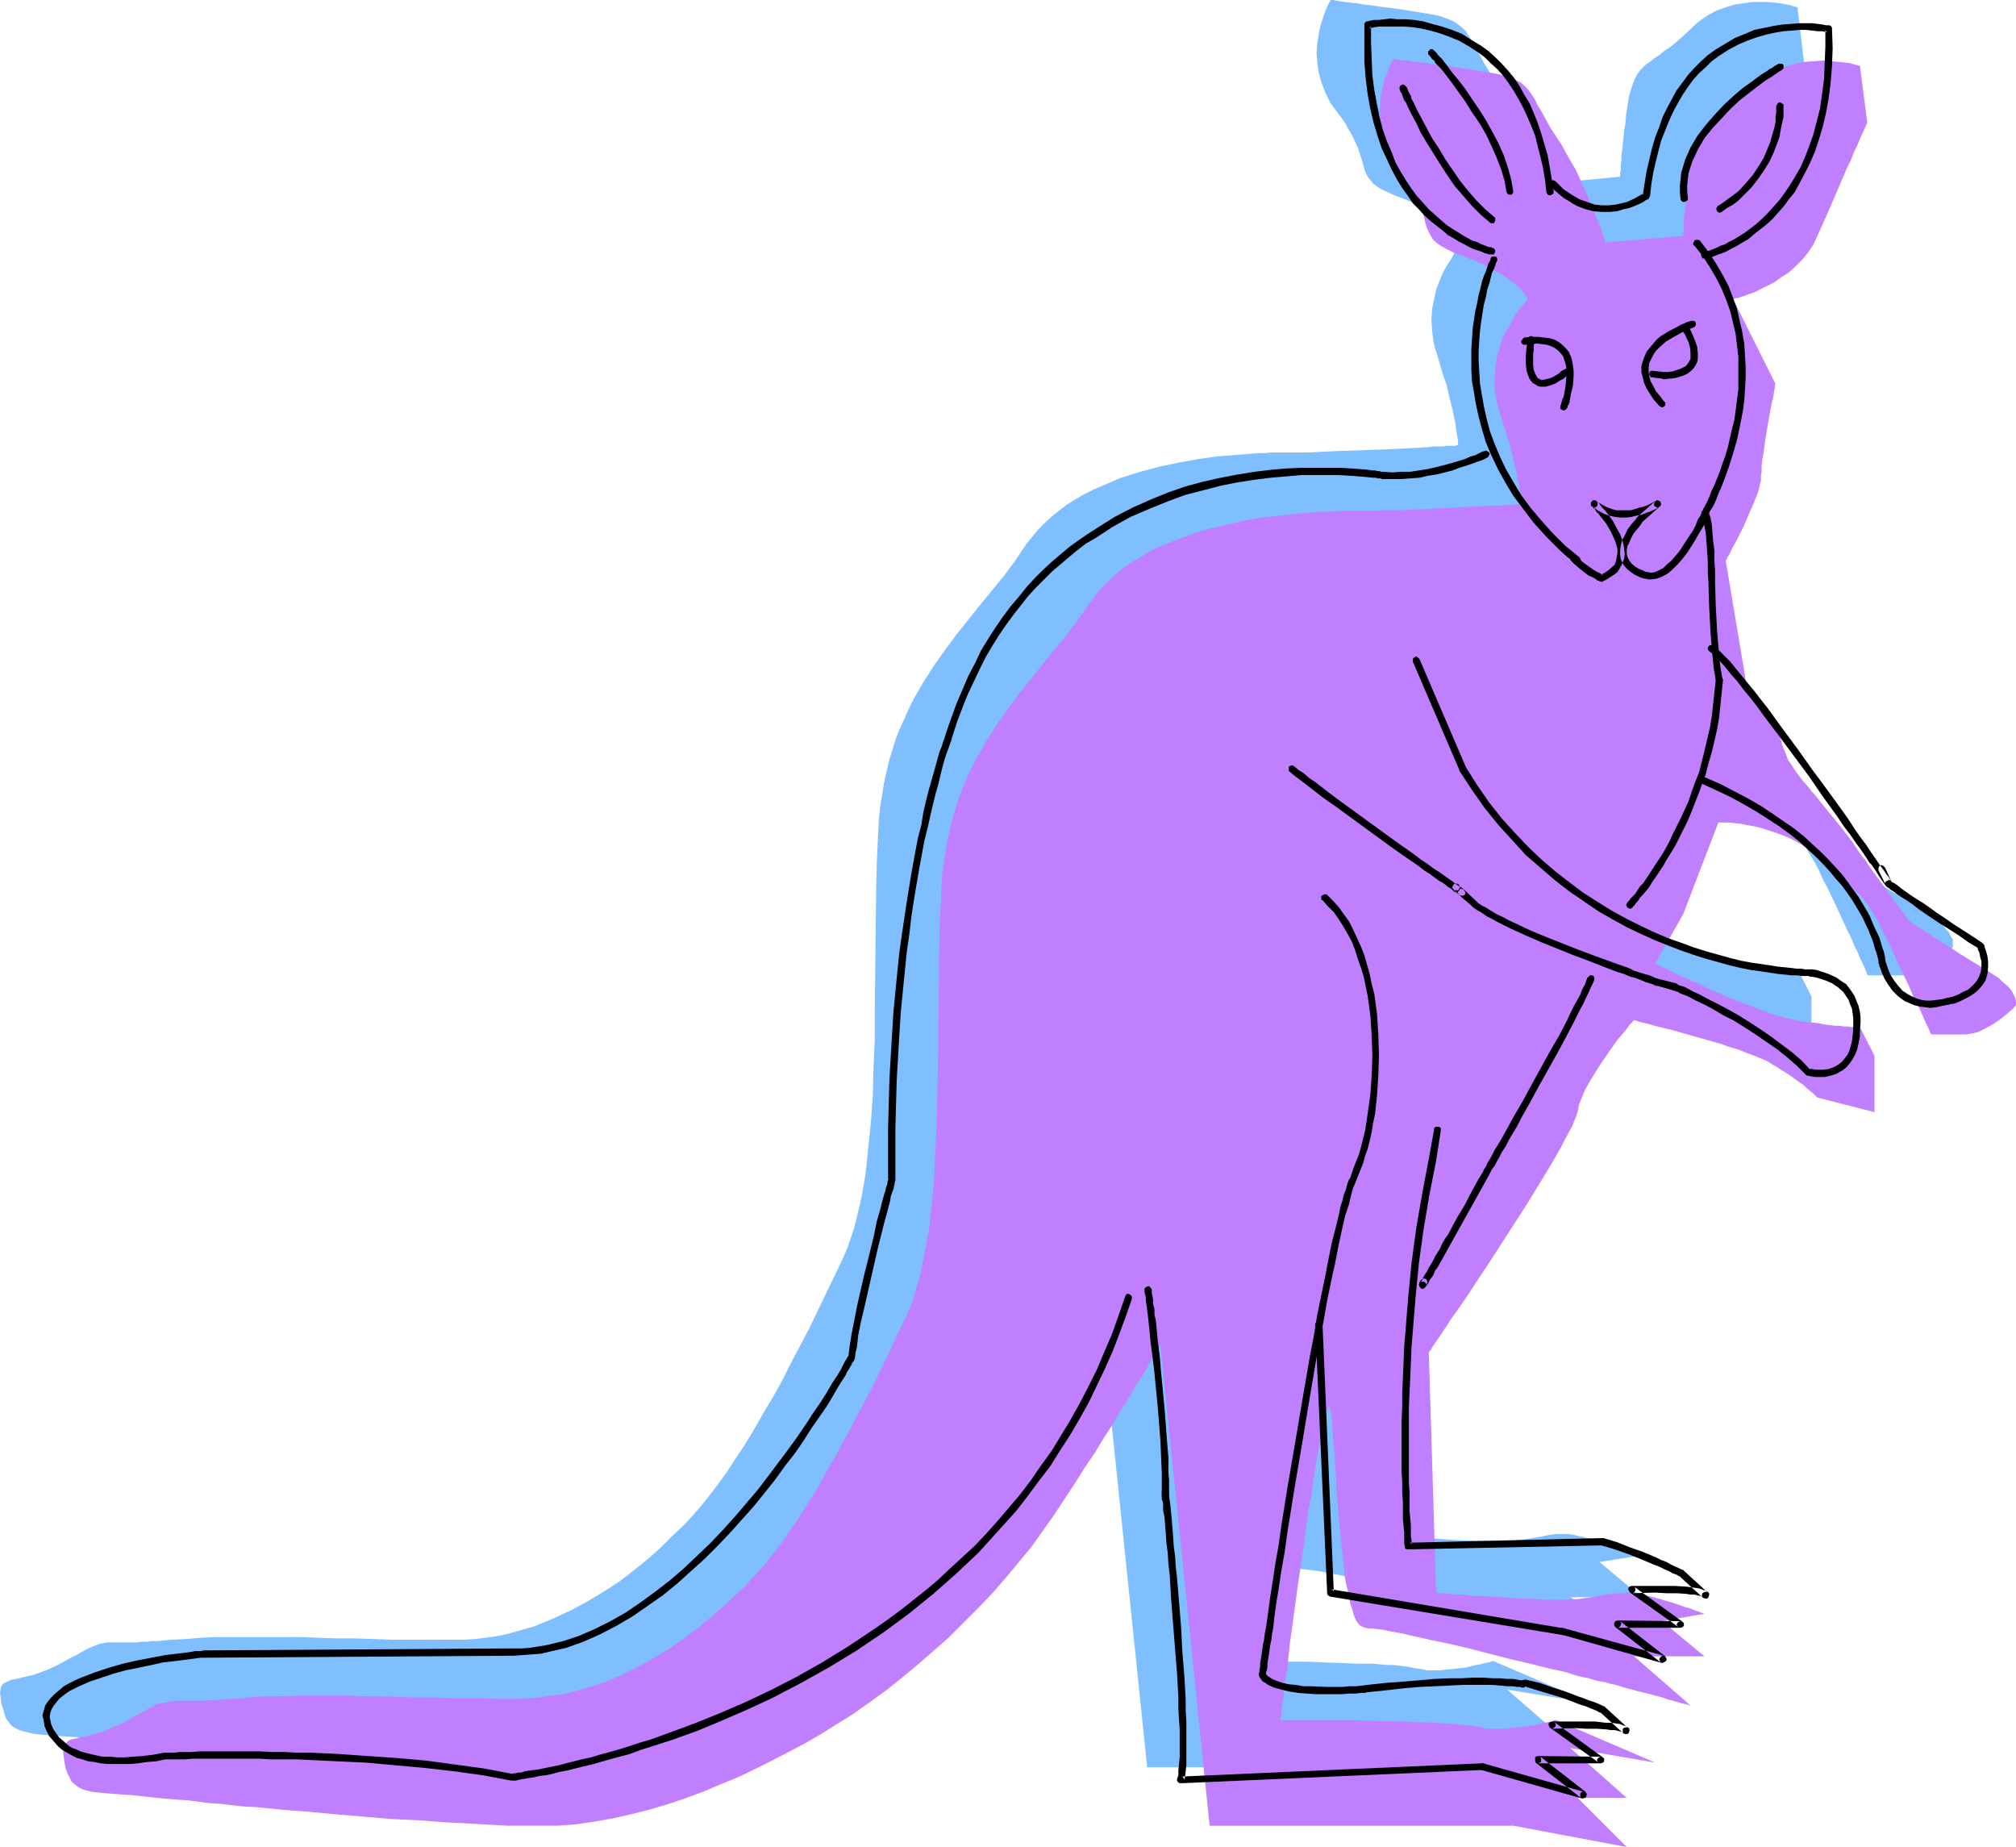 <?xml version="1.0" encoding="UTF-8" standalone="no"?>
<svg
   version="1.0"
   width="129.766mm"
   height="118.868mm"
   id="svg31"
   sodipodi:docname="Kangaroo 19.wmf"
   xmlns:inkscape="http://www.inkscape.org/namespaces/inkscape"
   xmlns:sodipodi="http://sodipodi.sourceforge.net/DTD/sodipodi-0.dtd"
   xmlns="http://www.w3.org/2000/svg"
   xmlns:svg="http://www.w3.org/2000/svg">
  <sodipodi:namedview
     id="namedview31"
     pagecolor="#ffffff"
     bordercolor="#000000"
     borderopacity="0.25"
     inkscape:showpageshadow="2"
     inkscape:pageopacity="0.0"
     inkscape:pagecheckerboard="0"
     inkscape:deskcolor="#d1d1d1"
     inkscape:document-units="mm" />
  <defs
     id="defs1">
    <pattern
       id="WMFhbasepattern"
       patternUnits="userSpaceOnUse"
       width="6"
       height="6"
       x="0"
       y="0" />
  </defs>
  <path
     style="fill:#7fbfff;fill-opacity:1;fill-rule:evenodd;stroke:none"
     d="m 266.963,312.869 12.12,117.003 H 352.934 l 27.472,5.171 -11.958,-12.12 h 11.958 l -13.736,-11.959 20.685,3.394 -24.078,-10.343 h -0.162 l -0.323,0.162 -0.646,0.162 -0.808,0.162 -1.131,0.323 -1.131,0.162 -2.586,0.646 -3.07,0.323 -3.232,0.323 h -1.454 -1.616 l -1.454,-0.323 -1.293,-0.162 -0.808,-0.162 -0.808,-0.162 -1.131,-0.162 -1.293,-0.162 -1.454,-0.162 h -1.454 l -1.778,-0.162 -1.616,-0.162 h -3.878 l -4.04,-0.162 -8.403,-0.323 h -4.202 l -3.878,-0.162 h -5.333 -1.454 -6.626 v -0.323 -0.162 l 0.162,-0.323 v -0.646 -0.646 l 0.162,-0.646 0.162,-0.808 0.162,-1.778 0.323,-2.262 0.323,-2.424 0.323,-2.747 0.485,-3.071 0.323,-3.071 0.485,-3.394 0.485,-3.394 0.97,-7.272 0.97,-7.434 1.131,-7.272 0.485,-3.555 0.485,-3.555 0.485,-3.232 0.485,-3.071 0.485,-2.909 0.485,-2.747 0.485,-2.424 0.485,-2.101 0.323,-1.616 0.162,-0.808 0.162,-0.646 0.162,-0.646 0.162,-0.323 0.162,-0.323 0.162,-0.323 v 0 h 0.162 0.162 v 0.323 l 0.162,0.808 0.162,0.97 0.162,1.131 0.162,1.454 0.162,1.454 0.162,1.616 0.162,1.939 v 1.939 l 0.323,4.04 0.323,4.525 0.646,9.373 0.485,4.687 0.485,4.363 0.323,1.939 0.323,2.101 0.323,1.939 0.323,1.616 0.323,1.616 0.485,1.454 0.485,1.293 0.485,0.97 0.485,0.97 0.485,0.646 0.646,0.323 0.646,0.162 h 0.646 l 0.97,0.162 1.293,0.162 1.293,0.162 1.616,0.323 1.616,0.323 1.939,0.323 1.939,0.485 2.101,0.323 2.101,0.646 4.686,0.97 4.848,1.131 10.019,2.424 4.848,1.131 4.525,1.293 2.262,0.485 2.101,0.485 1.939,0.485 1.778,0.485 1.778,0.485 1.616,0.323 1.293,0.323 1.131,0.323 0.97,0.323 0.808,0.162 1.293,0.323 1.454,0.323 3.07,0.97 3.232,0.808 3.07,0.808 2.586,0.808 1.293,0.323 0.97,0.162 0.808,0.323 0.646,0.162 h 0.323 l 0.162,0.162 -13.736,-12.12 h 17.13 l -10.181,-8.565 10.181,-1.616 v -0.162 h -0.485 l -0.646,-0.323 -0.97,-0.323 -1.131,-0.485 -1.293,-0.323 -1.454,-0.485 -1.454,-0.485 -3.232,-0.97 -3.07,-0.808 -1.454,-0.323 -1.293,-0.323 -1.293,-0.162 h -1.131 -1.778 l -1.616,0.162 -1.454,0.323 -1.778,0.323 -1.939,0.323 -1.131,0.162 -1.131,0.162 -1.293,0.162 h -1.616 -1.454 -1.939 -2.101 -2.101 l -4.686,-0.162 -4.848,-0.323 -4.686,-0.323 -2.262,-0.162 -1.939,-0.162 -1.939,-0.162 -1.454,-0.162 h -1.454 l -0.808,-0.162 h -0.485 -0.162 -0.323 l -1.778,-58.501 0.162,-0.162 0.323,-0.323 0.323,-0.646 0.646,-0.97 0.808,-1.131 0.97,-1.454 0.97,-1.454 1.293,-1.778 1.293,-1.939 1.293,-1.939 1.454,-2.101 1.454,-2.262 3.232,-4.848 3.232,-5.01 6.626,-10.181 3.07,-4.848 1.293,-2.424 1.454,-2.262 1.131,-2.101 1.293,-2.101 0.97,-1.778 0.808,-1.778 0.808,-1.454 0.646,-1.454 0.323,-1.131 0.323,-0.97 0.485,-1.616 0.646,-1.778 0.808,-1.778 0.97,-1.939 2.101,-3.717 2.424,-3.555 1.293,-1.616 1.131,-1.616 0.97,-1.293 0.97,-1.131 0.808,-0.97 0.646,-0.646 0.162,-0.323 0.162,-0.323 h 0.162 v 0 h 0.323 0.162 l 0.485,0.162 0.485,0.162 0.485,0.162 1.454,0.323 1.616,0.485 1.939,0.485 2.262,0.646 2.101,0.646 9.696,2.747 2.262,0.646 2.262,0.808 1.939,0.646 1.778,0.646 3.07,1.454 2.909,1.616 2.747,1.778 1.131,0.808 1.131,0.808 0.97,0.808 0.97,0.646 0.646,0.646 0.646,0.646 0.646,0.485 0.323,0.323 0.162,0.323 h 0.162 l 13.736,3.394 v -13.736 l -3.394,-6.787 h -0.97 l -0.646,-0.162 h -0.646 -0.808 -0.97 l -0.97,-0.162 -1.131,-0.162 -1.293,-0.162 -1.293,-0.162 -1.616,-0.162 -1.616,-0.323 -1.778,-0.162 -1.778,-0.323 -0.97,-0.162 -1.131,-0.323 -2.424,-0.646 -2.586,-0.808 -2.586,-0.97 -2.909,-0.97 -2.747,-1.293 -5.818,-2.424 -2.586,-1.131 -2.424,-1.131 -2.424,-1.131 -1.939,-0.808 -0.808,-0.485 -0.808,-0.323 -0.646,-0.323 -0.646,-0.323 -0.323,-0.162 -0.323,-0.162 -0.162,-0.162 h -0.162 l 6.787,-12.12 8.726,-22.302 h 0.646 0.808 l 1.131,0.162 1.293,0.162 1.454,0.162 1.616,0.162 1.778,0.485 1.939,0.485 1.939,0.485 2.101,0.646 1.939,0.97 1.939,0.97 1.939,1.131 1.939,1.293 1.616,1.454 1.454,1.616 1.454,1.131 1.293,1.293 1.131,0.808 0.97,0.97 0.97,0.646 0.808,0.808 0.97,0.646 1.454,1.616 0.808,0.808 0.808,0.97 0.646,1.293 0.808,1.293 0.97,1.616 0.97,1.778 0.808,1.939 1.131,2.101 2.101,4.363 1.939,4.202 0.97,2.101 0.97,1.939 0.808,1.939 0.808,1.616 0.646,1.616 0.646,1.293 0.485,1.131 0.323,0.808 0.162,0.485 0.162,0.162 v 0 h 8.565 0.97 l 1.131,-0.323 0.97,-0.323 1.131,-0.485 1.939,-0.97 1.778,-1.293 1.778,-1.293 0.646,-0.485 0.485,-0.646 0.646,-0.323 0.323,-0.323 0.162,-0.323 h 0.162 v -0.162 -0.485 -0.808 -0.485 l -0.323,-0.485 -0.323,-0.485 -0.323,-0.808 -0.646,-0.646 -0.646,-0.808 -0.808,-0.808 -1.131,-0.808 -1.293,-0.97 -1.454,-0.97 -6.464,-4.04 -3.232,-1.939 -1.454,-0.97 -1.454,-0.97 -1.293,-0.808 -1.293,-0.808 -1.131,-0.646 -0.808,-0.646 -0.646,-0.485 -0.646,-0.323 -0.323,-0.323 h -0.162 v 0 l -0.162,-0.323 -0.323,-0.323 -0.485,-0.646 -0.485,-0.646 -0.646,-0.808 -0.646,-1.131 -0.808,-0.97 -0.97,-1.454 -1.131,-1.293 -1.131,-1.616 -1.131,-1.616 -1.293,-1.939 -1.454,-1.778 -1.454,-2.101 -1.616,-2.262 -1.616,-2.101 -1.616,-2.101 -1.454,-1.939 -1.454,-1.778 -1.293,-1.616 -1.293,-1.616 -0.646,-0.646 -0.646,-0.808 -1.131,-1.293 -1.131,-1.454 -1.939,-2.586 -1.454,-2.424 -0.646,-1.293 -0.485,-1.131 -0.485,-1.293 -0.323,-1.293 -0.485,-1.293 -1.131,-2.424 -1.454,-2.262 -1.454,-2.101 -0.646,-0.97 -0.808,-0.808 -0.485,-0.808 -0.646,-0.646 -0.485,-0.485 -0.323,-0.323 -0.162,-0.323 h -0.162 l -5.171,-31.028 v 0 l 0.162,-0.162 0.323,-0.485 0.323,-0.808 0.646,-0.97 0.646,-1.293 0.646,-1.454 0.808,-1.454 0.808,-1.616 1.616,-3.555 0.808,-1.616 0.646,-1.778 0.485,-1.616 0.323,-1.454 0.323,-1.293 0.162,-0.97 v -1.131 l 0.162,-1.293 0.162,-1.616 0.162,-1.616 0.646,-3.717 0.646,-3.717 0.162,-1.778 0.323,-1.778 0.323,-1.616 0.323,-1.454 0.162,-1.131 0.162,-0.808 V 79.348 l 0.162,-0.162 v -0.162 l -10.342,-20.524 0.162,-0.162 h 0.485 l 0.808,-0.323 1.131,-0.323 1.131,-0.323 1.454,-0.646 1.616,-0.646 1.616,-0.808 1.778,-0.97 1.616,-1.131 1.778,-1.293 1.616,-1.293 1.616,-1.616 1.454,-1.778 1.293,-2.101 1.131,-2.101 1.939,-4.525 2.101,-4.848 1.939,-4.687 0.97,-2.101 0.97,-2.101 0.808,-1.939 0.808,-1.778 0.808,-1.616 0.485,-1.293 0.485,-1.131 0.323,-0.808 0.162,-0.323 0.162,-0.162 v -0.162 0 L 437.289,1.778 h -0.162 l -0.162,-0.162 h -0.485 l -0.808,-0.323 -0.97,-0.162 -1.454,-0.323 -1.454,-0.162 -1.778,-0.162 h -1.778 -1.939 l -2.262,0.323 -2.101,0.323 -2.101,0.646 -2.262,0.808 -2.101,1.131 -2.101,1.454 -0.97,0.808 -0.97,0.97 -1.939,1.778 -1.616,1.454 -1.616,1.293 -1.454,0.97 -1.131,0.97 -1.293,0.808 -0.97,0.808 -0.97,0.646 -0.808,0.808 -0.808,0.808 -0.646,0.97 -0.485,0.97 -0.485,1.293 -0.485,1.454 -0.485,1.778 -0.323,2.101 -0.323,2.101 -0.162,2.101 -0.323,1.778 -0.162,1.778 -0.162,1.454 -0.162,1.454 -0.162,1.293 v 1.131 l -0.162,0.97 v 0.808 0.808 l -0.162,0.485 v 0.97 l -18.907,1.778 v -0.162 0 l -0.162,-0.646 -0.323,-0.646 -0.323,-1.131 -0.485,-1.293 -0.646,-1.616 -0.646,-1.778 -0.808,-1.778 -0.808,-1.939 -0.97,-2.101 -1.939,-4.363 -2.424,-4.363 -1.131,-2.101 -1.293,-1.939 -1.131,-1.778 -1.131,-1.778 -0.808,-1.616 -0.808,-1.293 -0.646,-1.293 -0.646,-1.131 -0.646,-1.131 -0.646,-0.97 -0.646,-0.808 -0.808,-0.646 -0.808,-0.646 -0.97,-0.646 -1.131,-0.485 -1.293,-0.485 -1.616,-0.485 -1.778,-0.323 -4.04,-0.646 -4.04,-0.646 -4.04,-0.485 -1.939,-0.323 -1.778,-0.162 -1.778,-0.323 -1.454,-0.162 -1.454,-0.162 -1.131,-0.162 -0.97,-0.162 L 324.331,0 h -0.485 -0.162 v 0 0.162 l -0.323,0.485 -0.323,0.646 -0.485,1.131 -0.485,1.293 -0.485,1.454 -0.485,1.616 -0.323,1.778 -0.323,2.101 -0.162,2.101 0.162,2.262 0.323,2.424 0.646,2.424 0.97,2.586 0.646,1.293 0.646,1.293 0.808,1.131 0.97,1.293 0.97,1.293 0.808,1.131 0.646,1.293 0.646,0.97 0.485,0.97 0.485,0.97 0.808,1.778 0.485,1.454 0.485,1.454 0.323,1.131 0.323,1.131 0.323,0.97 0.485,0.97 0.646,0.808 0.808,0.97 1.131,0.808 1.454,0.808 0.808,0.323 0.97,0.485 1.131,0.485 1.293,0.485 2.424,0.97 2.101,0.97 1.939,0.97 1.778,0.808 1.454,0.97 1.131,0.808 1.131,0.808 0.97,0.808 0.646,0.646 0.485,0.646 0.485,0.485 0.485,0.485 0.162,0.485 0.162,0.162 v 0.162 0.162 0 l -0.485,0.485 -0.485,0.646 -0.808,0.97 -0.808,1.131 -0.808,1.454 -0.97,1.454 -0.97,1.778 -0.808,1.939 -0.808,2.101 -0.485,2.262 -0.485,2.424 -0.162,2.586 0.162,2.586 0.323,2.747 0.323,1.454 0.485,1.454 0.808,2.747 0.808,2.747 0.808,2.262 0.485,2.262 0.485,1.939 0.485,1.939 0.323,1.616 0.323,1.454 0.162,1.293 0.162,1.131 0.162,0.97 0.162,0.646 v 0.646 0.323 0.323 h -0.323 l -0.323,0.162 h -0.646 -0.646 -0.808 l -0.97,0.162 h -1.131 -1.131 l -1.131,0.162 -2.747,0.162 -3.07,0.162 -3.232,0.162 -13.574,0.485 -3.232,0.162 -3.07,0.162 h -2.909 -2.424 -2.586 -1.454 l -1.616,0.162 h -1.616 l -1.778,0.162 -1.939,0.162 -2.101,0.162 -4.202,0.323 -4.525,0.646 -4.525,0.808 -4.686,0.97 -4.848,1.293 -4.686,1.454 -4.525,1.939 -2.262,0.97 -2.262,1.131 -1.939,1.131 -2.101,1.293 -1.939,1.454 -1.778,1.454 -1.778,1.616 -1.616,1.616 -1.454,1.778 -1.454,1.778 -2.586,3.879 -2.747,3.717 -5.818,7.111 -5.818,7.272 -2.747,3.717 -2.747,3.879 -2.586,4.04 -2.424,4.202 -1.131,2.262 -0.97,2.262 -1.131,2.424 -0.97,2.424 -0.808,2.586 -0.808,2.586 -0.646,2.747 -0.646,2.909 -0.485,2.909 -0.485,3.071 -0.323,3.232 -0.162,3.232 -0.323,6.949 -0.162,7.111 -0.162,14.221 -0.162,14.383 v 7.111 l -0.323,7.111 -0.162,6.787 -0.485,6.626 -0.646,6.303 -0.323,3.232 -0.323,2.909 -0.485,2.909 -0.485,2.747 -0.646,2.747 -0.646,2.747 -0.646,2.424 -0.808,2.424 -0.808,2.262 -0.97,2.262 -4.04,8.403 -4.202,8.727 -4.525,8.565 -2.101,4.202 -2.262,4.04 -2.424,4.04 -2.101,3.717 -2.262,3.717 -2.262,3.394 -2.101,3.232 -2.101,2.909 -2.101,2.747 -1.939,2.424 -2.101,2.424 -2.262,2.424 -2.747,2.586 -2.747,2.747 -3.07,2.747 -3.394,2.747 -3.555,2.747 -3.717,2.424 -4.04,2.424 -4.202,2.262 -4.202,1.939 -4.686,1.939 -2.262,0.646 -2.262,0.646 -2.424,0.646 -2.424,0.485 -2.424,0.323 -2.586,0.323 -2.586,0.162 h -2.424 -5.171 -5.01 -4.848 l -4.686,-0.162 -4.686,-0.162 h -4.525 l -4.363,-0.162 -4.363,-0.162 H 68.68 64.478 60.438 56.56 52.682 l -3.717,0.162 -3.717,0.323 -3.555,0.162 -1.778,0.162 -1.454,0.162 h -1.616 l -1.131,0.162 h -1.293 l -1.131,0.162 H 31.35 29.734 27.149 26.179 l -1.778,0.323 -0.97,0.323 -1.131,0.485 -1.131,0.485 -1.454,0.808 -0.808,0.485 -0.97,0.485 -0.97,0.485 -1.131,0.646 -2.101,1.131 -2.101,0.97 -1.778,0.646 -1.778,0.646 -1.454,0.323 -0.646,0.162 -0.808,0.162 -1.131,0.323 -1.131,0.162 -0.808,0.323 -0.646,0.323 -0.646,0.323 -0.485,0.646 -0.162,0.646 L 0,411.772 l 0.162,1.131 0.162,1.454 0.485,1.454 0.323,1.293 0.485,1.131 0.646,0.808 0.646,0.808 0.808,0.485 0.97,0.485 1.131,0.323 1.293,0.323 1.454,0.323 1.778,0.162 1.939,0.162 2.262,0.162 2.424,0.162 2.747,0.162 1.454,0.162 1.616,0.162 1.778,0.162 1.939,0.162 1.939,0.323 2.262,0.162 2.424,0.162 2.586,0.323 2.747,0.323 2.747,0.162 2.909,0.323 2.909,0.323 6.302,0.485 6.626,0.646 6.626,0.485 13.574,1.131 6.787,0.485 6.464,0.485 6.141,0.323 2.909,0.162 h 2.909 l 2.747,0.162 h 2.747 l 2.424,0.162 h 2.424 l 4.525,-0.162 4.363,-0.323 4.525,-0.646 4.525,-0.646 4.525,-0.97 4.363,-1.131 4.363,-1.293 4.525,-1.454 4.202,-1.616 4.363,-1.778 4.202,-1.778 4.202,-2.101 4.04,-1.939 4.04,-2.101 4.04,-2.262 3.878,-2.262 3.878,-2.262 4.04,-2.586 3.878,-2.747 3.878,-2.747 3.878,-3.071 3.878,-3.232 3.878,-3.232 3.717,-3.394 3.717,-3.555 3.555,-3.717 3.394,-3.555 3.394,-3.717 3.07,-3.879 3.07,-3.717 2.909,-3.879 2.586,-3.879 5.171,-7.757 2.424,-3.717 2.262,-3.717 2.262,-3.555 2.101,-3.394 2.101,-3.232 1.778,-3.071 1.778,-2.747 1.454,-2.586 0.646,-1.131 0.646,-0.97 0.646,-0.97 0.97,-1.778 0.323,-0.646 0.485,-0.646 0.323,-0.485 0.162,-0.323 0.162,-0.323 v -0.162 z"
     id="path1" />
  <path
     style="fill:#bf7fff;fill-opacity:1;fill-rule:evenodd;stroke:none"
     d="m 282.315,327.252 11.958,116.841 h 74.013 l 27.472,5.171 -11.958,-11.959 h 11.958 l -13.736,-12.12 20.685,3.555 -24.078,-10.343 h -0.162 -0.323 l -0.646,0.323 -0.808,0.162 -1.131,0.162 -1.131,0.323 -1.293,0.323 -1.454,0.162 -3.07,0.323 -3.07,0.323 h -1.616 -1.454 l -1.454,-0.162 -1.293,-0.323 -0.808,-0.162 -0.97,-0.162 h -0.97 l -1.293,-0.162 -1.454,-0.162 -1.616,-0.162 h -1.616 l -1.778,-0.162 -3.717,-0.162 -4.202,-0.162 -8.242,-0.162 -4.202,-0.162 h -4.04 -5.171 -1.616 -6.626 v -0.323 l 0.162,-0.323 v -0.323 l 0.162,-0.485 v -0.646 -0.646 l 0.162,-0.808 0.323,-1.939 0.162,-2.101 0.323,-2.424 0.485,-2.747 0.323,-3.071 0.323,-3.071 0.485,-3.394 0.485,-3.555 0.97,-7.111 1.131,-7.434 0.97,-7.434 0.485,-3.555 0.646,-3.394 0.485,-3.232 0.485,-3.232 0.485,-2.909 0.485,-2.586 0.485,-2.424 0.323,-2.101 0.485,-1.778 0.162,-0.808 0.162,-0.485 0.162,-0.646 0.162,-0.485 0.162,-0.323 v -0.162 l 0.162,-0.162 h 0.162 l 0.162,0.162 v 0.323 l 0.162,0.646 0.162,0.97 0.162,1.131 0.162,1.454 v 1.454 l 0.162,1.778 0.162,1.778 0.162,1.939 0.323,4.202 0.162,4.525 0.808,9.212 0.485,4.687 0.485,4.363 0.162,2.101 0.323,1.939 0.485,1.939 0.323,1.778 0.323,1.616 0.485,1.293 0.323,1.293 0.485,1.131 0.485,0.808 0.646,0.646 0.646,0.323 0.485,0.162 0.808,0.162 h 0.97 l 1.131,0.162 1.454,0.162 1.454,0.323 1.778,0.323 1.778,0.323 1.939,0.485 2.262,0.485 2.101,0.485 4.686,0.97 4.848,1.131 10.019,2.586 4.848,1.131 4.525,1.131 2.262,0.485 2.101,0.485 1.939,0.646 1.778,0.485 1.778,0.323 1.454,0.485 1.454,0.323 1.131,0.162 0.97,0.323 0.808,0.162 1.293,0.323 1.454,0.485 3.07,0.808 3.232,0.808 3.07,0.808 1.293,0.485 1.293,0.323 1.131,0.323 1.131,0.323 0.808,0.162 0.646,0.162 0.323,0.162 h 0.162 l -13.736,-11.959 h 17.13 l -10.342,-8.565 10.342,-1.778 v 0 l -0.485,-0.162 -0.808,-0.323 -0.97,-0.323 -1.131,-0.485 -1.293,-0.323 -1.293,-0.485 -1.454,-0.485 -3.232,-0.97 -3.07,-0.808 -1.454,-0.323 -1.293,-0.323 h -1.293 l -1.131,-0.162 -1.778,0.162 -1.616,0.162 -1.616,0.162 -1.616,0.323 -1.939,0.323 -2.262,0.323 -1.293,0.162 h -1.616 l -1.616,0.162 h -1.778 -2.101 l -2.101,-0.162 -4.686,-0.162 -4.848,-0.323 -4.848,-0.323 h -2.101 l -2.101,-0.323 h -1.778 l -1.616,-0.162 -1.293,-0.162 h -0.97 -0.323 l -0.323,-0.162 h -0.162 l -1.778,-58.501 0.162,-0.162 0.323,-0.323 0.323,-0.646 0.646,-0.97 0.808,-1.131 0.97,-1.454 0.97,-1.454 1.131,-1.778 1.293,-1.778 1.454,-2.101 1.454,-2.101 1.454,-2.262 3.232,-4.848 3.232,-5.01 6.464,-10.02 3.07,-5.01 1.454,-2.424 1.293,-2.101 1.293,-2.262 1.131,-1.939 0.97,-1.939 0.97,-1.778 0.808,-1.454 0.485,-1.293 0.485,-1.131 0.323,-0.97 0.323,-1.778 0.646,-1.616 0.808,-1.939 0.97,-1.778 2.262,-3.717 2.424,-3.555 1.131,-1.616 1.131,-1.616 1.131,-1.293 0.97,-1.131 0.646,-0.97 0.646,-0.646 0.485,-0.646 h 0.162 v 0 h 0.162 0.323 l 0.323,0.162 0.485,0.162 0.646,0.162 1.454,0.323 1.616,0.485 1.939,0.485 2.101,0.485 2.262,0.646 9.696,2.747 2.262,0.808 2.262,0.646 1.939,0.808 1.778,0.646 3.07,1.293 2.909,1.778 2.586,1.616 2.424,1.778 0.97,0.646 0.808,0.808 0.808,0.646 0.646,0.485 0.485,0.485 0.323,0.323 0.323,0.323 v 0 l 13.898,3.555 v -13.736 l -3.555,-6.949 h -0.97 -0.485 -0.646 l -0.808,-0.162 h -0.97 l -0.97,-0.162 h -1.131 l -1.293,-0.162 -1.293,-0.162 -1.616,-0.323 -1.616,-0.162 -1.778,-0.162 -1.778,-0.323 -1.131,-0.323 -0.97,-0.162 -2.424,-0.646 -2.586,-0.808 -2.747,-1.131 -2.747,-0.97 -2.909,-1.131 -5.656,-2.424 -2.586,-1.293 -2.586,-1.131 -2.262,-0.97 -1.939,-0.97 -0.808,-0.485 -0.808,-0.323 -0.808,-0.323 -0.485,-0.323 -0.485,-0.162 -0.323,-0.162 h -0.162 v -0.162 l 6.787,-11.959 8.565,-22.302 h 0.808 0.646 1.131 l 1.293,0.162 1.616,0.162 1.616,0.323 1.778,0.323 1.939,0.485 1.939,0.646 1.939,0.646 2.101,0.808 1.939,0.97 1.939,1.131 1.778,1.293 1.616,1.616 1.616,1.454 1.454,1.293 1.131,1.131 1.293,0.97 0.97,0.808 0.97,0.808 0.808,0.646 0.808,0.808 1.616,1.454 0.808,0.97 0.646,0.97 0.808,1.131 0.808,1.293 0.97,1.616 0.808,1.778 0.97,1.939 1.131,2.101 1.939,4.363 2.101,4.363 0.97,2.101 0.808,1.939 0.97,1.778 0.808,1.778 0.646,1.454 0.646,1.454 0.485,0.97 0.323,0.808 0.162,0.485 0.162,0.162 v 0.162 h 8.565 l 0.97,-0.162 0.97,-0.162 1.131,-0.323 0.97,-0.485 2.101,-1.131 1.778,-1.131 1.616,-1.293 0.808,-0.646 0.485,-0.485 0.646,-0.485 0.162,-0.323 0.323,-0.162 v -0.162 l 0.162,-0.162 v -0.485 -0.646 l -0.162,-0.485 -0.162,-0.485 -0.323,-0.646 -0.323,-0.646 -0.646,-0.808 -0.646,-0.646 -0.97,-0.808 -0.97,-0.97 -1.293,-0.808 -1.454,-0.97 -6.626,-4.04 -3.232,-2.101 -1.454,-0.97 -1.454,-0.808 -1.293,-0.97 -1.131,-0.646 -1.131,-0.808 -0.97,-0.485 -0.646,-0.485 -0.485,-0.323 -0.323,-0.323 h -0.162 l -0.162,-0.162 -0.162,-0.162 -0.162,-0.485 -0.485,-0.485 -0.485,-0.808 -0.646,-0.808 -0.808,-0.97 -0.808,-1.131 -0.97,-1.293 -0.97,-1.454 -1.131,-1.454 -1.293,-1.778 -1.293,-1.778 -1.293,-1.939 -1.616,-2.101 -1.454,-2.262 -1.616,-2.101 -1.616,-2.101 -1.454,-1.778 -1.454,-1.778 -1.454,-1.778 -1.131,-1.454 -0.646,-0.808 -0.646,-0.646 -1.131,-1.454 -1.131,-1.293 -1.131,-1.454 -0.808,-1.131 -0.808,-1.293 -0.808,-1.131 -0.485,-1.293 -0.485,-1.131 -0.485,-1.293 -0.323,-1.293 -0.485,-1.293 -1.131,-2.586 -1.454,-2.262 -1.454,-2.101 -0.808,-0.97 -0.646,-0.808 -0.646,-0.808 -0.485,-0.485 -0.485,-0.485 -0.323,-0.485 -0.323,-0.162 V 167.262 l -5.171,-30.867 v 0 l 0.162,-0.162 0.162,-0.485 0.485,-0.808 0.485,-0.97 0.646,-1.293 0.808,-1.454 0.808,-1.616 0.808,-1.616 1.454,-3.394 0.808,-1.778 0.646,-1.616 0.646,-1.616 0.323,-1.454 0.323,-1.293 v -1.131 l 0.162,-0.97 v -1.454 l 0.162,-1.454 0.323,-1.778 0.485,-3.555 0.646,-3.879 0.323,-1.778 0.323,-1.778 0.323,-1.454 0.323,-1.454 0.162,-1.131 0.162,-0.808 v -0.646 l 0.162,-0.162 v 0 L 421.614,72.723 h 0.162 l 0.485,-0.162 0.808,-0.162 0.97,-0.323 1.293,-0.485 1.454,-0.485 1.616,-0.808 1.616,-0.808 1.616,-0.808 1.778,-1.293 1.778,-1.131 1.616,-1.454 1.616,-1.616 1.454,-1.778 1.293,-1.939 0.97,-2.101 2.101,-4.687 2.101,-4.848 1.939,-4.525 0.97,-2.262 0.97,-1.939 0.808,-2.101 0.808,-1.616 0.646,-1.616 0.646,-1.454 0.485,-0.97 0.323,-0.808 0.162,-0.323 0.162,-0.323 v 0 -0.162 l -1.778,-13.736 v 0 h -0.162 l -0.485,-0.162 -0.808,-0.162 -0.97,-0.323 -1.454,-0.162 -1.454,-0.162 -1.778,-0.162 -1.778,-0.162 -2.101,0.162 -2.101,0.162 -2.101,0.323 -2.262,0.646 -2.101,0.808 -2.101,1.131 -2.101,1.454 -0.97,0.808 -0.97,0.97 -1.939,1.778 -1.616,1.454 -1.616,1.293 -1.454,1.131 -1.293,0.97 -1.131,0.646 -0.97,0.808 -0.97,0.646 -0.808,0.808 -0.808,0.808 -0.646,0.97 -0.485,1.131 -0.646,1.131 -0.323,1.616 -0.485,1.616 -0.323,2.101 -0.323,2.262 -0.323,1.939 -0.162,1.939 -0.162,1.616 -0.162,1.616 -0.162,1.454 -0.162,1.131 -0.162,1.131 v 0.97 0.808 0.808 l -0.162,0.485 v 1.131 l -18.907,1.616 v 0 -0.162 l -0.162,-0.485 -0.323,-0.808 -0.323,-1.131 -0.485,-1.293 -0.646,-1.454 -0.646,-1.778 -0.808,-1.778 -0.808,-2.101 -0.97,-2.101 -1.939,-4.363 -2.424,-4.202 -1.131,-2.101 -1.293,-1.939 -1.293,-1.939 -0.97,-1.778 -0.808,-1.454 -0.808,-1.454 -0.808,-1.293 -0.485,-1.131 -0.646,-0.97 -0.646,-0.97 -0.646,-0.808 -0.808,-0.808 -0.808,-0.646 -0.97,-0.485 -1.131,-0.646 -1.293,-0.323 -1.616,-0.485 -1.778,-0.323 -4.04,-0.646 -4.04,-0.646 -4.04,-0.646 -1.939,-0.162 -1.939,-0.323 -1.616,-0.162 -1.616,-0.162 -1.293,-0.323 h -1.293 l -0.97,-0.162 -0.646,-0.162 h -0.485 -0.162 v 0 h -0.162 l -0.162,0.646 -0.485,0.646 -0.323,0.97 -0.485,1.293 -0.646,1.454 -0.323,1.616 -0.485,1.939 -0.162,1.939 -0.162,2.101 0.162,2.262 0.323,2.424 0.646,2.424 0.97,2.586 0.485,1.293 0.808,1.293 0.808,1.293 0.808,1.293 0.97,1.131 0.808,1.293 0.808,1.131 0.485,0.97 0.646,0.97 0.485,0.97 0.808,1.778 0.485,1.616 0.323,1.293 0.323,1.293 0.323,1.131 0.485,0.97 0.485,0.97 0.485,0.808 0.808,0.808 1.131,0.808 1.454,0.808 0.97,0.485 0.97,0.485 1.131,0.323 1.131,0.485 2.424,0.97 2.262,0.97 1.939,0.97 1.616,0.97 1.454,0.808 1.293,0.97 1.131,0.808 0.808,0.646 0.808,0.646 0.485,0.646 0.485,0.646 0.323,0.485 0.323,0.323 v 0.323 l 0.162,0.162 v 0 l -0.162,0.162 -0.323,0.485 -0.485,0.646 -0.808,0.808 -0.808,1.131 -0.97,1.454 -0.808,1.616 -0.97,1.778 -0.97,1.778 -0.646,2.262 -0.646,2.262 -0.323,2.424 -0.162,2.424 v 2.747 l 0.485,2.747 0.323,1.454 0.485,1.454 0.808,2.747 0.808,2.586 0.808,2.424 0.485,2.262 0.485,1.939 0.485,1.778 0.323,1.778 0.323,1.454 0.162,1.293 0.162,0.97 0.162,0.97 v 0.808 0.485 l 0.162,0.485 v 0.323 h -0.323 -0.485 -0.485 l -0.808,0.162 h -0.808 -0.808 l -1.131,0.162 h -1.131 -1.293 l -2.747,0.162 -2.909,0.162 -3.232,0.162 -13.736,0.646 h -3.232 l -2.909,0.162 h -2.909 -2.424 -2.586 l -1.454,0.162 h -1.616 -1.616 l -1.778,0.162 -1.939,0.162 -2.101,0.162 -4.202,0.485 -4.525,0.485 -4.525,0.808 -4.686,1.131 -4.848,1.131 -4.686,1.616 -4.525,1.778 -2.262,0.97 -2.262,1.131 -1.939,1.293 -2.101,1.131 -1.939,1.454 -1.778,1.454 -1.778,1.616 -1.616,1.616 -1.454,1.778 -1.454,1.939 -2.586,3.717 -2.747,3.717 -5.818,7.111 -5.818,7.272 -2.747,3.717 -2.747,3.879 -2.586,4.04 -2.424,4.363 -1.131,2.101 -1.131,2.424 -0.97,2.262 -0.97,2.586 -0.808,2.424 -0.808,2.747 -0.646,2.747 -0.646,2.747 -0.485,3.071 -0.485,3.071 -0.323,3.071 -0.162,3.394 -0.323,6.787 -0.162,7.111 -0.162,14.221 -0.162,14.545 -0.162,6.949 -0.162,7.111 -0.323,6.787 -0.323,6.626 -0.646,6.464 -0.323,3.071 -0.323,2.909 -0.646,3.071 -0.485,2.747 -0.485,2.747 -0.646,2.586 -0.808,2.586 -0.646,2.424 -0.808,2.262 -0.97,2.101 -2.101,4.202 -1.939,4.363 -4.202,8.565 -4.525,8.565 -2.262,4.202 -2.262,4.202 -2.262,3.879 -2.101,3.879 -2.262,3.555 -2.262,3.555 -2.101,3.071 -2.101,3.071 -2.101,2.747 -1.939,2.424 -2.101,2.262 -2.262,2.586 -2.747,2.586 -2.747,2.586 -3.232,2.747 -3.232,2.747 -3.717,2.747 -3.555,2.424 -4.04,2.424 -4.202,2.262 -4.363,2.101 -4.525,1.778 -2.262,0.646 -2.262,0.646 -2.424,0.646 -2.586,0.485 -2.424,0.323 -2.424,0.323 -2.586,0.162 -2.586,0.162 h -5.01 l -5.01,-0.162 h -4.848 l -4.686,-0.162 h -4.686 l -4.525,-0.162 -4.525,-0.162 H 88.234 l -4.363,-0.162 H 79.83 75.79 l -7.757,0.162 h -3.717 l -3.717,0.323 -3.555,0.323 h -1.778 l -1.616,0.162 -1.454,0.162 h -1.293 l -1.293,0.162 h -0.97 -1.939 -4.202 l -0.97,0.162 -1.939,0.323 -0.97,0.162 -0.97,0.485 -1.293,0.646 -1.454,0.808 -0.808,0.323 -1.778,1.131 -1.131,0.646 -2.262,1.131 -1.939,0.808 -1.778,0.808 -1.778,0.485 -1.454,0.485 -0.808,0.162 -0.646,0.162 -1.131,0.162 -1.131,0.323 -0.97,0.162 -0.646,0.323 -0.485,0.485 -0.485,0.485 -0.162,0.808 -0.162,0.808 0.162,1.293 0.162,1.454 0.323,1.454 0.485,1.293 0.485,0.97 0.485,0.97 0.808,0.646 0.808,0.646 0.97,0.485 0.97,0.323 1.454,0.323 1.454,0.162 1.616,0.162 2.101,0.162 2.101,0.162 2.586,0.162 2.747,0.323 1.454,0.162 1.616,0.162 1.616,0.162 1.939,0.162 2.101,0.162 2.262,0.162 2.424,0.323 2.424,0.323 2.747,0.162 2.747,0.323 2.909,0.323 3.07,0.162 6.302,0.646 6.464,0.485 6.787,0.646 13.574,1.131 6.787,0.323 6.464,0.485 6.141,0.323 2.909,0.162 2.909,0.162 2.747,0.162 h 2.586 2.586 2.262 4.525 l 4.525,-0.323 4.525,-0.646 4.525,-0.808 4.363,-0.97 4.525,-1.131 4.363,-1.293 4.363,-1.454 4.363,-1.616 4.202,-1.778 4.363,-1.778 4.04,-1.939 4.202,-2.101 4.04,-2.101 4.04,-2.101 3.878,-2.262 3.878,-2.424 3.878,-2.424 3.878,-2.747 4.04,-2.909 3.878,-3.071 3.878,-3.232 3.717,-3.232 3.878,-3.394 3.555,-3.555 3.555,-3.555 3.555,-3.717 3.232,-3.717 3.232,-3.879 3.07,-3.717 2.747,-3.879 2.747,-3.879 5.01,-7.595 2.424,-3.879 2.424,-3.555 2.262,-3.717 2.101,-3.232 1.939,-3.394 1.939,-2.909 1.616,-2.909 1.616,-2.424 0.646,-1.131 0.646,-0.97 0.485,-1.131 1.131,-1.616 0.323,-0.646 0.485,-0.646 0.323,-0.485 0.162,-0.485 0.162,-0.162 v -0.323 z"
     id="path2" />
  <path
     style="fill:#000000;fill-opacity:1;fill-rule:evenodd;stroke:none"
     d="m 282.638,362.967 v 0.323 0.485 l 0.162,0.97 0.162,1.131 v 1.454 l 0.323,1.616 0.162,1.939 0.162,2.101 0.162,2.262 0.323,2.586 0.162,2.586 0.323,2.747 0.323,5.656 0.485,6.141 0.97,12.12 0.323,5.818 v 2.747 l 0.162,2.747 0.162,2.424 v 2.424 2.101 1.939 l -0.162,1.778 -0.162,1.454 v 1.293 l -0.323,0.97 v 0.323 l 0.162,0.323 0.485,0.323 h 0.323 l 73.205,-3.232 h 0.323 l 0.323,-0.162 0.162,-0.323 0.162,-0.323 -0.162,-0.323 -0.162,-0.323 -0.323,-0.162 h -0.323 l -73.366,3.232 h 0.485 l 0.323,0.323 0.162,0.323 v 0.323 l 0.162,-0.97 0.162,-1.293 0.162,-1.454 v -1.616 -6.464 -2.586 l -0.162,-2.586 v -2.747 l -0.323,-5.656 -0.485,-5.979 -0.323,-6.141 -0.485,-5.979 -0.485,-5.818 -0.323,-2.747 -0.162,-2.586 -0.323,-2.424 -0.162,-2.424 -0.162,-2.101 -0.162,-1.939 -0.162,-1.778 -0.162,-1.616 -0.162,-1.131 -0.162,-1.131 v -0.646 l -0.162,-0.323 v -0.485 l -0.162,-0.162 -0.323,-0.323 h -0.323 l -0.323,0.162 -0.323,0.162 -0.162,0.323 z"
     id="path3" />
  <path
     style="fill:#000000;fill-opacity:1;fill-rule:evenodd;stroke:none"
     d="m 360.368,430.518 24.563,6.949 0.646,-0.162 h 0.162 l 0.162,-0.323 0.162,-0.646 -0.162,-0.162 -0.162,-0.323 -10.989,-8.565 0.162,0.485 v 0.485 0.323 l -0.323,0.162 -0.485,0.162 h 15.352 l 0.485,-0.162 0.323,-0.323 v -0.323 -0.323 l -0.162,-0.162 -0.162,-0.162 -11.797,-8.565 0.323,0.485 v 0.485 l -0.323,0.323 -0.323,0.162 -0.162,0.162 5.656,-0.162 2.747,0.162 h 2.586 l 2.262,0.162 0.97,0.162 h 0.97 l 0.646,0.162 0.646,0.162 0.485,0.162 0.162,0.162 v -0.162 -0.323 -0.485 l 0.485,-0.323 h 0.485 l 0.323,0.162 -5.656,-5.171 -0.162,-0.162 h -0.162 l -0.323,-0.162 -0.646,-0.323 -0.808,-0.323 -0.808,-0.323 -1.131,-0.323 -1.131,-0.485 -1.454,-0.485 -2.909,-1.131 -3.07,-0.97 -3.232,-1.131 -3.394,-0.808 h -0.323 -0.162 l -0.323,0.162 -0.162,0.323 v 0.485 l 0.162,0.323 0.162,0.162 0.323,0.162 3.07,0.97 6.464,1.939 2.909,1.131 1.293,0.485 1.131,0.323 1.131,0.485 0.808,0.323 0.808,0.323 0.485,0.323 0.485,0.162 h 0.162 -0.162 l -0.162,-0.162 5.656,5.171 0.485,0.162 h 0.485 l 0.323,-0.323 0.162,-0.485 v -0.485 l -0.323,-0.323 -0.485,-0.323 -0.646,-0.162 -0.808,-0.323 -0.97,-0.162 -1.131,-0.162 h -1.293 l -2.747,-0.323 h -5.656 -2.586 -1.131 -0.97 l -0.646,0.162 -0.323,0.485 0.162,0.485 0.162,0.323 11.958,8.565 -0.323,-0.162 v -0.162 l -0.162,-0.323 0.162,-0.323 0.323,-0.323 0.485,-0.162 -15.352,-0.162 -0.485,0.162 -0.162,0.162 v 0.323 0.485 l 0.162,0.485 10.989,8.565 -0.162,-0.323 v -0.162 -0.323 -0.323 l 0.162,-0.162 0.485,-0.323 0.323,0.162 -24.563,-6.949 h -0.323 l -0.323,0.162 -0.323,0.162 -0.162,0.323 v 0.323 l 0.162,0.323 0.162,0.162 z"
     id="path4" />
  <path
     style="fill:#000000;fill-opacity:1;fill-rule:evenodd;stroke:none"
     d="m 379.76,397.55 24.563,6.949 0.485,-0.162 0.485,-0.323 0.162,-0.323 v -0.162 l -0.162,-0.323 -0.162,-0.323 -10.989,-8.565 0.162,0.323 0.162,0.162 -0.162,0.485 -0.323,0.485 -0.485,0.162 h 15.352 l 0.485,-0.162 0.323,-0.323 v -0.323 -0.323 l -0.162,-0.162 -0.162,-0.162 -11.797,-8.565 0.162,0.162 0.162,0.323 v 0.485 l -0.162,0.162 -0.162,0.323 -0.485,0.162 5.656,-0.162 2.747,0.162 h 2.586 l 2.262,0.162 0.97,0.162 h 0.97 l 0.646,0.162 0.646,0.162 h 0.485 l 0.323,0.162 h -0.162 l -0.162,-0.323 0.162,-0.485 0.485,-0.323 h 0.485 l 0.323,0.162 -5.656,-5.171 -0.162,-0.162 -0.162,-0.162 -0.485,-0.162 -0.646,-0.323 -0.808,-0.323 -0.97,-0.485 -1.131,-0.646 -1.293,-0.485 -1.293,-0.646 -3.07,-1.293 -3.232,-1.131 -3.232,-1.293 -3.232,-0.97 h -0.323 l -0.323,0.162 -0.323,0.162 -0.162,0.323 v 0.323 l 0.162,0.323 0.162,0.323 0.323,0.162 3.232,0.97 3.232,1.131 3.232,1.293 3.07,1.293 1.293,0.485 1.293,0.646 1.131,0.485 0.808,0.485 0.97,0.323 0.485,0.323 0.485,0.162 v 0.162 l -0.162,-0.162 5.656,5.171 0.485,0.162 h 0.485 l 0.323,-0.323 0.162,-0.485 v -0.485 l -0.323,-0.323 -0.485,-0.323 -0.646,-0.162 -0.808,-0.323 -0.97,-0.162 -1.131,-0.162 -1.293,-0.162 -2.747,-0.162 h -5.656 -2.586 -1.131 -1.131 l -0.485,0.162 -0.323,0.485 0.162,0.485 0.323,0.485 11.797,8.403 -0.162,-0.162 -0.162,-0.162 -0.162,-0.323 0.162,-0.323 0.162,-0.162 0.162,-0.162 0.485,-0.162 -15.352,-0.162 -0.485,0.162 -0.323,0.485 v 0.485 l 0.162,0.323 0.162,0.162 10.989,8.565 -0.162,-0.323 -0.162,-0.323 v -0.162 l 0.162,-0.323 0.162,-0.162 0.162,-0.162 0.323,-0.162 h 0.323 l -24.725,-6.787 h -0.323 l -0.323,0.162 -0.162,0.162 -0.162,0.323 v 0.323 l 0.162,0.323 0.162,0.162 z"
     id="path5" />
  <path
     style="fill:#000000;fill-opacity:1;fill-rule:evenodd;stroke:none"
     d="m 380.568,396.096 -56.722,-9.535 0.323,0.162 0.162,0.162 0.162,0.162 v 0.323 l -2.747,-65.289 -0.162,-0.323 -0.162,-0.162 -0.323,-0.162 h -0.162 -0.485 l -0.162,0.162 -0.323,0.323 v 0.323 l 2.909,65.289 v 0.162 l 0.162,0.323 0.323,0.162 0.162,0.162 56.722,9.373 h 0.323 l 0.323,-0.162 0.323,-0.162 0.162,-0.323 v -0.323 l -0.162,-0.323 -0.323,-0.323 z"
     id="path6" />
  <path
     style="fill:#000000;fill-opacity:1;fill-rule:evenodd;stroke:none"
     d="m 348.894,274.73 -1.293,7.111 -1.616,8.565 -1.454,8.403 -1.131,8.403 -0.808,8.242 -0.646,8.08 -0.323,3.879 -0.162,3.879 -0.162,3.717 -0.162,3.717 v 3.394 l -0.162,3.555 v 3.232 6.141 2.909 l 0.162,2.586 v 2.586 l 0.162,2.262 v 2.101 1.939 l 0.162,1.778 0.162,1.454 v 1.131 0.97 0.808 l 0.162,0.485 v 0.162 0.323 l 0.162,0.162 0.323,0.162 h 0.323 l 47.187,-0.97 h 0.485 l 0.162,-0.162 0.162,-0.323 0.162,-0.323 -0.162,-0.485 -0.162,-0.162 -0.323,-0.323 h -0.323 l -47.187,1.131 h 0.323 l 0.323,0.162 0.162,0.323 v 0.323 -0.323 -0.323 -0.808 l -0.162,-0.97 v -1.293 -1.293 l -0.162,-1.778 -0.162,-1.778 v -2.101 -2.424 l -0.162,-2.424 v -2.586 -12.282 -3.394 l 0.162,-3.555 0.162,-3.555 0.162,-3.717 0.162,-3.879 0.323,-3.879 0.646,-8.08 0.808,-8.242 1.131,-8.242 1.454,-8.565 1.616,-8.242 1.131,-7.272 v -0.323 -0.323 l -0.323,-0.323 h -0.323 -0.323 -0.323 l -0.323,0.323 z"
     id="path7" />
  <path
     style="fill:#000000;fill-opacity:1;fill-rule:evenodd;stroke:none"
     d="m 345.662,311.414 -0.323,0.485 -0.162,0.646 0.162,0.323 0.162,0.323 0.162,0.162 0.323,0.162 h 0.162 l 0.323,-0.162 0.323,-0.323 0.485,-0.646 0.323,-0.485 0.162,-0.485 0.485,-0.646 0.485,-0.646 0.323,-0.97 0.646,-0.808 12.605,-22.625 0.162,-0.323 0.162,-0.323 0.323,-0.646 0.646,-0.808 0.485,-0.97 0.646,-1.131 0.646,-1.293 0.97,-1.454 0.808,-1.616 0.97,-1.616 0.97,-1.616 0.97,-1.939 2.101,-3.717 2.101,-3.879 4.525,-8.08 2.101,-3.879 1.939,-3.717 0.808,-1.616 0.808,-1.616 0.808,-1.454 0.646,-1.454 0.646,-1.293 0.485,-1.131 0.485,-0.97 0.323,-0.808 v -0.323 -0.323 l -0.162,-0.323 -0.323,-0.162 h -0.323 -0.323 l -0.162,0.323 -0.323,0.162 -0.323,0.808 -0.323,0.97 -0.646,1.131 -0.485,1.293 -0.808,1.454 -0.808,1.454 -0.808,1.616 -0.808,1.778 -1.939,3.717 -2.262,3.879 -4.525,8.242 -2.101,3.879 -2.262,3.879 -0.97,1.778 -0.97,1.778 -0.808,1.454 -0.97,1.616 -0.808,1.293 -0.646,1.293 -0.646,1.131 -0.485,0.808 -0.323,0.808 -0.485,0.646 -0.162,0.323 v 0.162 l -1.293,2.101 -1.131,2.101 -0.97,1.778 -0.97,1.939 -0.97,1.616 -0.97,1.616 -0.808,1.454 -1.454,2.747 -0.808,1.131 -0.646,1.131 -0.485,1.131 -1.131,1.778 -0.808,1.616 -0.808,1.293 -0.485,0.97 -0.646,0.97 -0.323,0.646 -0.162,0.485 -0.323,0.323 -0.162,0.162 v 0 l 0.162,-0.162 h 0.323 0.485 l 0.485,0.485 v 0.323 0.162 -0.162 l 0.162,-0.323 0.162,-0.323 -0.162,-0.323 v -0.323 l -0.323,-0.162 -0.323,-0.162 -0.323,0.162 -0.323,0.162 z"
     id="path8" />
  <path
     style="fill:#000000;fill-opacity:1;fill-rule:evenodd;stroke:none"
     d="m 397.212,220.754 v -0.162 l 0.162,-0.162 0.323,-0.323 0.323,-0.485 0.485,-0.485 0.485,-0.808 0.646,-0.646 0.808,-0.97 0.808,-0.97 0.646,-1.131 0.808,-1.131 0.97,-1.454 0.97,-1.454 0.808,-1.454 1.131,-1.778 0.97,-1.616 0.97,-1.939 0.97,-1.939 0.97,-1.939 0.97,-2.262 0.808,-2.101 0.97,-2.424 0.808,-2.262 0.97,-2.586 0.646,-2.586 0.808,-2.747 0.646,-2.747 0.646,-2.747 0.485,-2.909 0.323,-3.071 0.323,-3.071 0.323,-3.071 -0.162,-0.323 -0.162,-0.323 -0.323,-0.162 -0.323,-0.162 -0.162,0.162 -0.323,0.162 -0.323,0.323 v 0.323 l -0.323,3.071 -0.323,2.909 -0.323,2.909 -0.485,2.909 -0.646,2.747 -0.646,2.747 -0.646,2.586 -0.646,2.586 -0.97,2.424 -0.808,2.262 -0.808,2.424 -0.97,2.101 -0.97,2.101 -0.97,1.939 -0.97,1.939 -0.808,1.778 -0.97,1.778 -0.97,1.616 -0.97,1.454 -0.97,1.454 -0.808,1.293 -1.616,2.424 -0.808,0.808 -0.646,0.97 -0.485,0.808 -0.646,0.646 -0.485,0.485 -0.323,0.485 -0.323,0.323 -0.162,0.162 v 0.162 l -0.162,0.162 -0.162,0.323 0.162,0.323 0.162,0.323 0.323,0.162 0.323,0.162 0.323,-0.162 z"
     id="path9" />
  <path
     style="fill:#000000;fill-opacity:1;fill-rule:evenodd;stroke:none"
     d="m 419.028,165.161 -0.485,-2.909 -0.323,-2.909 -0.485,-5.979 -0.323,-5.979 -0.162,-5.656 v -2.747 l -0.162,-2.586 v -2.424 l -0.323,-2.424 -0.162,-2.101 -0.162,-1.939 -0.323,-1.616 -0.485,-1.454 0.162,0.485 -0.162,0.323 v -0.162 l 0.162,-0.323 0.323,-0.646 0.485,-0.646 0.485,-0.97 0.485,-1.131 0.485,-1.293 0.646,-1.454 0.646,-1.616 0.646,-1.778 0.646,-1.778 0.646,-2.101 0.646,-2.101 0.646,-2.262 0.485,-2.262 0.485,-2.424 0.485,-2.424 0.323,-2.586 0.162,-2.586 0.162,-2.747 v -2.747 l -0.162,-2.747 -0.162,-2.747 -0.485,-2.909 -0.646,-2.747 -0.646,-2.909 -0.97,-2.747 -1.131,-2.909 -1.454,-2.747 -1.616,-2.747 -1.778,-2.747 -2.101,-2.747 -0.323,-0.162 h -0.323 -0.323 l -0.323,0.162 -0.162,0.323 -0.162,0.323 v 0.323 l 0.323,0.323 1.939,2.424 1.778,2.747 1.616,2.747 1.293,2.586 1.131,2.747 0.97,2.747 0.646,2.747 0.646,2.747 0.323,2.747 0.323,2.747 v 2.586 2.747 2.586 l -0.323,2.586 -0.323,2.424 -0.323,2.424 -0.646,2.424 -0.485,2.262 -0.485,2.101 -0.646,2.101 -0.646,1.778 -0.646,1.939 -0.646,1.616 -0.646,1.616 -0.646,1.293 -0.485,1.293 -0.485,1.131 -0.485,0.97 -0.323,0.646 -0.323,0.485 -0.162,0.485 -0.162,0.162 v 0.323 0.323 l 0.323,1.293 0.323,1.616 0.323,1.778 0.162,2.101 0.162,2.262 0.162,2.424 v 2.586 l 0.162,2.586 0.162,5.818 0.323,5.979 0.485,5.979 0.323,3.071 0.485,2.909 0.162,0.323 0.162,0.162 0.323,0.162 h 0.323 l 0.323,-0.162 0.162,-0.162 0.162,-0.323 v -0.323 z"
     id="path10" />
  <path
     style="fill:#000000;fill-opacity:1;fill-rule:evenodd;stroke:none"
     d="m 414.019,124.436 -0.323,0.97 -0.646,0.97 -0.485,1.293 -0.646,1.293 -1.616,2.424 -1.778,2.747 -0.97,1.131 -0.97,1.131 -0.97,0.808 -0.97,0.97 -0.97,0.485 -0.97,0.485 -0.97,0.162 -0.97,-0.162 h -0.162 l -0.485,-0.162 -0.646,-0.323 -0.808,-0.323 -0.808,-0.485 -0.808,-0.646 -0.646,-0.808 -0.485,-0.97 -0.162,-0.808 v -0.808 l 0.162,-0.97 0.485,-0.97 0.485,-1.131 0.646,-1.131 0.97,-1.131 0.97,-1.293 h -0.162 l 4.525,-4.04 0.162,-0.162 0.162,-0.323 -0.162,-0.323 v -0.323 l -0.323,-0.162 -0.323,-0.162 h -0.323 l -0.323,0.162 v 0 l -0.323,0.162 -0.485,0.323 -0.646,0.323 -0.646,0.323 -0.97,0.323 -0.808,0.162 -0.97,0.323 -1.131,0.323 h -1.131 -1.131 -1.293 l -1.131,-0.323 -1.293,-0.485 -1.131,-0.646 -1.293,-0.808 -0.162,-0.162 h -0.323 -0.323 l -0.323,0.323 -0.162,0.323 v 0.323 0.323 l 0.162,0.162 h 0.162 l 0.162,0.323 0.485,0.323 0.323,0.646 0.646,0.646 0.485,0.646 1.293,1.616 1.131,1.939 0.97,2.101 0.323,0.97 0.323,1.131 v 0.97 l -0.162,0.97 -0.162,0.808 -0.162,0.646 -0.323,0.646 -0.646,0.485 -0.485,0.485 -0.646,0.485 -0.808,0.485 -0.808,0.485 0.323,-0.162 0.323,0.162 v -0.162 h -0.162 l -0.485,-0.323 -0.97,-0.485 -0.808,-0.485 -2.262,-1.616 -0.97,-0.808 -0.808,-0.97 -0.323,-0.162 -0.323,-0.162 h -0.323 l -0.323,0.162 -0.162,0.323 v 0.323 0.323 0.323 l 0.97,0.97 1.131,0.97 2.262,1.778 1.131,0.485 0.808,0.485 0.323,0.323 h 0.323 l 0.162,0.162 h 0.162 l 0.323,0.162 0.323,-0.162 0.97,-0.485 0.97,-0.646 0.808,-0.485 0.808,-0.646 0.485,-0.808 0.485,-0.808 0.323,-0.808 0.323,-0.808 0.162,-1.131 -0.162,-1.293 -0.162,-1.131 -0.323,-1.131 -0.485,-1.293 -0.646,-1.131 -1.131,-2.101 -1.293,-1.778 -0.646,-0.808 -0.646,-0.646 -0.485,-0.646 -0.323,-0.485 -0.323,-0.323 h -0.162 l 0.162,0.162 v 0.323 0.323 l -0.162,0.323 -0.162,0.162 -0.323,0.162 -0.323,-0.162 -0.323,-0.162 1.293,0.97 1.454,0.808 1.293,0.485 1.454,0.323 1.454,0.162 h 1.293 l 1.293,-0.162 1.293,-0.323 1.131,-0.162 1.131,-0.485 0.97,-0.323 0.646,-0.323 0.808,-0.323 0.485,-0.323 0.323,-0.162 v 0 l -0.323,0.162 h -0.323 l -0.162,-0.162 -0.323,-0.162 -0.162,-0.323 v -0.323 l 0.162,-0.323 0.162,-0.162 v -0.162 l -4.525,4.04 v 0.162 l -1.293,1.454 -0.97,1.293 -0.646,1.454 -0.646,1.131 -0.323,1.293 -0.162,1.293 v 0.97 l 0.162,1.131 0.646,1.293 0.808,0.97 0.97,0.808 0.97,0.646 0.97,0.485 0.808,0.323 0.646,0.162 h 0.162 v 0 l 0.808,0.162 h 0.646 l 1.293,-0.162 1.293,-0.485 1.454,-0.808 1.131,-0.97 1.293,-1.293 1.131,-1.293 1.131,-1.454 1.939,-3.071 0.808,-1.454 0.808,-1.293 0.646,-1.131 0.485,-1.131 0.323,-0.646 0.162,-0.646 0.162,-0.323 -0.162,-0.323 -0.162,-0.162 -0.162,-0.162 -0.323,-0.162 -0.323,0.162 h -0.323 z"
     id="path11" />
  <path
     style="fill:#000000;fill-opacity:1;fill-rule:evenodd;stroke:none"
     d="m 362.63,62.865 v 0.162 l -0.162,0.485 -0.323,0.485 -0.323,0.97 -0.323,0.97 -0.485,1.131 -0.485,1.454 -0.323,1.454 -0.485,1.778 -0.323,1.778 -0.485,2.101 -0.323,2.101 -0.323,2.262 -0.162,2.424 -0.162,2.424 v 2.747 2.424 l 0.162,2.747 0.485,2.747 0.485,2.909 0.646,2.909 0.808,3.071 0.97,3.232 1.293,3.071 1.616,3.394 1.778,3.232 1.939,3.232 2.424,3.232 2.586,3.394 3.07,3.394 3.232,3.232 1.778,1.616 1.939,1.454 0.323,0.323 h 0.323 l 0.323,-0.162 0.323,-0.162 0.162,-0.323 v -0.323 l -0.162,-0.323 -0.162,-0.323 -3.555,-2.909 -3.07,-3.071 -2.747,-3.071 -2.586,-3.071 -2.262,-3.071 -1.939,-3.232 -1.778,-3.071 -1.454,-3.071 -1.293,-3.071 -1.131,-3.071 -0.808,-3.071 -0.646,-2.909 -0.485,-2.747 -0.485,-2.909 -0.162,-2.747 -0.162,-2.586 v -2.586 l 0.162,-2.586 0.162,-2.262 0.323,-2.424 0.323,-2.101 0.323,-1.939 0.485,-1.778 0.323,-1.778 0.485,-1.454 0.323,-1.293 0.323,-1.293 0.485,-0.97 0.323,-0.808 0.162,-0.646 0.162,-0.323 0.162,-0.162 v -0.323 -0.323 l -0.162,-0.323 -0.323,-0.162 h -0.323 -0.323 l -0.323,0.162 z"
     id="path12" />
  <path
     style="fill:#000000;fill-opacity:1;fill-rule:evenodd;stroke:none"
     d="m 414.827,62.865 h 0.162 0.323 l 0.485,-0.162 0.646,-0.162 0.808,-0.323 0.808,-0.323 0.97,-0.323 1.131,-0.485 1.131,-0.646 1.293,-0.646 1.293,-0.808 1.454,-0.808 1.293,-1.131 1.454,-1.131 1.454,-1.131 1.616,-1.454 1.293,-1.454 1.454,-1.616 1.293,-1.778 1.454,-1.778 1.131,-2.101 1.293,-2.424 1.293,-2.586 1.131,-2.586 0.97,-2.909 0.97,-3.232 0.808,-3.394 0.646,-3.555 0.485,-3.879 0.323,-4.04 0.162,-4.363 -0.162,-4.687 V 6.787 l -0.162,-0.323 -0.162,-0.162 -0.323,-0.162 h -0.162 -0.646 l -0.808,-0.162 -1.131,-0.162 -1.454,-0.162 h -1.454 -1.778 l -1.939,0.162 -2.101,0.162 -2.101,0.323 -2.262,0.485 -2.424,0.485 -2.262,0.97 -2.424,0.97 -2.424,1.454 -2.424,1.454 -1.778,1.293 -1.778,1.616 -1.454,1.454 -1.616,1.778 -1.293,1.778 -1.454,1.939 -1.131,2.101 -1.131,2.101 -1.131,2.262 -0.808,2.424 -0.97,2.424 -0.808,2.747 -0.646,2.747 -0.646,2.747 -0.485,2.909 -0.485,3.071 0.162,-0.323 0.162,-0.162 h -0.162 l -0.485,0.323 -0.646,0.323 -0.808,0.485 -0.97,0.485 -1.131,0.485 -1.293,0.323 -1.454,0.323 -1.616,0.162 h -1.778 l -1.616,-0.162 -1.939,-0.646 -1.778,-0.646 -1.939,-1.131 -0.97,-0.646 -0.97,-0.646 -0.97,-0.97 -0.97,-0.97 -0.323,-0.162 -0.323,-0.162 -0.323,0.162 -0.323,0.162 -0.162,0.162 v 0.485 0.323 l 0.162,0.162 1.131,1.131 1.131,0.97 0.97,0.808 1.131,0.646 0.97,0.646 1.131,0.646 2.101,0.808 1.939,0.485 2.101,0.162 h 1.778 l 1.778,-0.162 1.616,-0.485 1.454,-0.323 1.293,-0.485 1.131,-0.485 0.97,-0.485 0.646,-0.485 0.485,-0.162 0.162,-0.162 0.162,-0.323 0.162,-0.323 0.323,-2.909 0.485,-2.909 0.646,-2.747 0.646,-2.586 0.646,-2.424 0.97,-2.424 0.97,-2.424 0.97,-2.101 1.131,-2.101 1.131,-1.939 1.293,-1.939 1.293,-1.778 1.454,-1.616 1.616,-1.454 1.454,-1.454 1.778,-1.293 2.262,-1.454 2.424,-1.293 2.262,-0.97 2.262,-0.808 2.262,-0.646 2.262,-0.485 1.939,-0.323 2.101,-0.162 1.778,-0.162 h 1.616 l 1.454,0.162 1.293,0.162 h 1.131 l 0.808,0.162 h 0.485 l 0.162,0.162 -0.485,-0.323 -0.162,-0.323 V 7.111 11.312 l -0.162,4.04 -0.162,3.879 -0.485,3.717 -0.485,3.394 -0.808,3.232 -0.808,3.071 -0.97,2.747 -0.97,2.586 -1.131,2.586 -1.293,2.262 -1.293,2.101 -1.293,1.939 -1.293,1.778 -1.454,1.616 -1.454,1.616 -1.293,1.293 -1.454,1.293 -1.454,1.131 -1.293,0.97 -1.293,0.808 -1.293,0.808 -1.293,0.646 -1.131,0.646 -0.97,0.323 -0.97,0.485 -0.808,0.323 -0.808,0.323 -0.646,0.162 h -0.323 l -0.323,0.162 h -0.162 l -0.323,0.162 -0.162,0.162 -0.162,0.323 v 0.323 l 0.162,0.323 0.162,0.323 h 0.323 z"
     id="path13" />
  <path
     style="fill:#000000;fill-opacity:1;fill-rule:evenodd;stroke:none"
     d="m 363.115,60.279 h -0.162 l -0.162,-0.162 h -0.485 l -0.485,-0.162 -0.808,-0.323 -0.808,-0.323 -0.97,-0.485 -1.131,-0.323 -1.131,-0.646 -1.131,-0.646 -1.293,-0.808 -1.293,-0.808 -1.454,-0.97 -1.293,-1.131 -1.454,-1.293 -1.454,-1.293 -1.454,-1.616 -1.454,-1.616 -1.293,-1.778 -1.293,-1.939 -1.293,-2.101 -1.293,-2.262 -0.97,-2.586 -1.131,-2.586 -0.97,-2.747 -0.808,-3.071 -0.646,-3.232 -0.646,-3.394 -0.485,-3.717 -0.162,-3.879 -0.162,-4.04 V 6.141 6.303 l -0.162,0.323 -0.485,0.323 0.162,-0.162 h 0.646 l 0.646,-0.162 1.131,-0.162 h 1.293 1.454 1.616 1.778 l 2.101,0.162 2.101,0.323 2.101,0.485 2.262,0.646 2.262,0.808 2.424,0.97 2.262,1.293 2.262,1.454 1.778,1.293 1.454,1.454 1.616,1.454 1.454,1.616 1.293,1.778 1.293,1.939 1.131,1.939 1.131,2.101 0.97,2.101 0.97,2.262 0.97,2.424 0.646,2.586 0.646,2.586 0.646,2.747 0.485,2.909 0.323,2.909 0.162,0.323 0.162,0.323 0.323,0.162 h 0.323 l 0.323,-0.162 0.323,-0.162 0.162,-0.323 v -0.323 l -0.485,-3.071 -0.485,-2.909 -0.485,-2.747 -0.808,-2.747 -0.808,-2.747 -0.808,-2.424 -0.97,-2.424 -0.97,-2.262 -1.293,-2.101 -1.131,-2.101 -1.293,-1.939 -1.454,-1.778 -1.616,-1.778 -1.454,-1.454 -1.778,-1.616 -1.778,-1.293 -2.424,-1.454 -2.262,-1.454 -2.424,-0.97 -2.424,-0.808 -2.424,-0.646 -2.262,-0.646 -2.101,-0.323 -2.101,-0.162 h -1.939 l -1.778,-0.162 -1.454,0.162 -1.293,0.162 h -1.131 l -0.97,0.162 -0.485,0.162 h -0.323 l -0.323,0.162 -0.162,0.162 -0.162,0.323 v 0.162 4.687 4.363 l 0.323,4.04 0.485,3.879 0.646,3.555 0.808,3.394 0.97,3.232 0.97,2.909 1.293,2.747 1.131,2.424 1.293,2.424 1.293,2.101 1.293,1.778 1.293,1.939 1.454,1.454 1.293,1.454 1.616,1.454 1.454,1.131 1.454,1.131 1.293,1.131 1.454,0.808 1.293,0.808 1.293,0.646 1.131,0.646 1.131,0.485 0.97,0.323 0.97,0.323 0.646,0.323 0.646,0.162 0.485,0.162 h 0.323 0.162 0.323 0.323 l 0.162,-0.323 0.162,-0.323 v -0.323 l -0.162,-0.323 -0.162,-0.162 z"
     id="path14" />
  <path
     style="fill:#000000;fill-opacity:1;fill-rule:evenodd;stroke:none"
     d="m 273.75,315.293 -1.616,4.687 -1.616,4.525 -1.939,4.525 -1.778,4.202 -2.101,4.202 -2.101,4.04 -2.262,4.04 -2.262,3.717 -2.262,3.717 -2.586,3.555 -2.424,3.555 -2.586,3.394 -2.747,3.232 -2.747,3.232 -2.747,3.071 -2.909,3.071 -5.979,5.495 -2.909,2.747 -3.07,2.586 -3.07,2.424 -3.07,2.424 -3.07,2.262 -3.232,2.262 -6.302,4.202 -6.302,3.879 -6.302,3.555 -6.302,3.232 -6.141,2.909 -5.979,2.586 -5.979,2.424 -5.656,2.101 -5.333,1.939 -2.747,0.808 -2.424,0.808 -2.586,0.808 -2.262,0.646 -2.424,0.646 -2.101,0.646 -2.262,0.485 -1.939,0.485 -1.939,0.485 -1.778,0.485 -1.616,0.323 -1.616,0.323 -1.454,0.323 -1.293,0.162 -1.131,0.162 -1.131,0.162 -0.97,0.323 h -0.646 l -0.646,0.162 h -0.485 l -0.323,0.162 h -0.162 0.323 l -6.787,-1.293 -7.11,-0.97 -7.11,-0.97 -7.272,-0.646 -7.11,-0.485 -6.949,-0.485 -6.787,-0.323 h -3.394 l -3.07,-0.162 h -3.07 l -2.909,-0.162 H 48.48 l -1.939,0.162 h -1.616 -1.293 l -1.293,0.162 h -0.97 -0.646 -0.646 -0.162 l -2.586,0.485 -2.586,0.323 -2.262,0.162 -2.101,0.162 h -1.939 l -1.778,-0.162 h -1.778 l -1.454,-0.323 -1.454,-0.323 -1.293,-0.323 -1.131,-0.323 -0.97,-0.485 -0.97,-0.323 -0.808,-0.485 -1.293,-1.131 -1.131,-0.97 -0.808,-1.131 -0.646,-0.97 -0.485,-1.131 -0.162,-0.808 -0.162,-0.646 v -0.485 -0.162 l 0.162,-0.808 0.323,-0.808 0.485,-0.808 0.646,-0.808 0.646,-0.808 0.808,-0.646 0.808,-0.646 0.97,-0.646 2.262,-1.131 2.586,-1.131 2.909,-0.97 2.909,-0.97 2.909,-0.808 3.232,-0.646 3.07,-0.646 2.909,-0.646 2.909,-0.323 2.586,-0.323 2.424,-0.323 1.131,-0.162 h 0.97 l 75.306,-0.485 2.101,-0.162 2.262,-0.162 2.101,-0.162 2.101,-0.485 2.101,-0.485 2.101,-0.485 4.04,-1.454 4.04,-1.778 4.04,-2.101 3.878,-2.262 3.717,-2.586 3.717,-2.586 3.555,-2.909 3.394,-3.071 3.232,-2.909 3.232,-3.232 3.07,-3.232 2.747,-3.071 2.747,-3.071 2.747,-3.394 2.586,-3.232 2.424,-3.394 2.424,-3.071 2.101,-3.071 1.939,-3.071 1.939,-2.747 1.778,-2.586 1.454,-2.424 1.293,-2.262 1.131,-1.778 0.646,-0.97 0.323,-0.808 0.485,-0.646 0.323,-0.646 0.323,-0.485 0.162,-0.485 0.323,-0.323 0.162,-0.323 v -0.162 0 l 0.162,-0.162 v -0.162 l 0.162,-1.293 0.323,-1.293 0.323,-2.909 0.646,-3.232 0.808,-3.394 1.616,-7.111 1.616,-7.111 0.808,-3.232 0.808,-3.232 0.808,-2.909 0.323,-1.293 0.323,-1.131 0.162,-1.131 0.323,-0.97 0.323,-0.808 0.162,-0.808 0.162,-0.646 v -0.323 l 0.162,-0.323 v -0.162 -0.162 -6.303 -6.141 l 0.162,-5.979 0.162,-5.656 0.323,-5.656 0.323,-5.495 0.323,-5.171 0.485,-5.01 0.485,-4.848 0.485,-4.848 0.646,-4.525 0.485,-4.202 0.646,-4.202 0.646,-3.879 0.646,-3.717 0.646,-3.555 0.646,-3.394 0.808,-3.232 0.646,-2.909 0.646,-2.747 0.646,-2.586 0.646,-2.262 0.485,-2.101 0.485,-1.939 0.485,-1.778 0.485,-1.454 0.485,-1.293 0.323,-0.97 0.323,-0.808 0.162,-0.646 0.162,-0.485 v 0 l 1.131,-3.555 1.293,-3.394 1.293,-3.232 1.454,-3.071 1.454,-3.071 1.454,-2.909 1.616,-2.747 1.616,-2.586 1.778,-2.586 1.778,-2.424 1.778,-2.262 1.778,-2.262 1.939,-2.101 1.939,-1.939 1.939,-1.939 2.101,-1.778 2.101,-1.778 1.939,-1.616 2.101,-1.616 2.262,-1.293 4.202,-2.747 4.363,-2.424 4.525,-1.939 4.363,-1.778 4.363,-1.616 4.363,-1.131 4.363,-1.131 4.04,-0.808 4.202,-0.646 3.878,-0.485 3.717,-0.323 3.717,-0.323 h 3.232 3.232 2.747 l 2.586,0.162 2.262,0.162 1.939,0.162 1.454,0.162 h 0.646 l 0.646,0.162 h 0.323 0.323 l 0.162,0.162 h 0.162 2.262 2.262 l 2.262,-0.162 2.262,-0.162 2.101,-0.485 2.101,-0.323 1.939,-0.485 1.939,-0.485 1.616,-0.646 1.616,-0.485 1.454,-0.485 1.293,-0.485 0.97,-0.323 0.808,-0.323 0.485,-0.323 h 0.162 l 0.323,-0.323 0.162,-0.323 0.162,-0.323 -0.162,-0.323 -0.162,-0.162 -0.323,-0.162 -0.323,-0.162 -0.323,0.162 h -0.162 l -0.485,0.162 -0.646,0.323 -0.97,0.485 -1.131,0.323 -1.454,0.646 -1.616,0.485 -1.616,0.485 -1.778,0.485 -1.939,0.485 -2.101,0.485 -2.101,0.323 -2.101,0.323 h -2.101 l -2.262,0.162 -2.101,-0.162 h -0.162 -0.162 -0.323 l -0.323,-0.162 h -0.485 l -0.646,-0.162 h -0.808 l -0.808,-0.162 -1.939,-0.162 -2.262,-0.162 -2.586,-0.162 h -2.747 -3.232 -3.394 l -3.717,0.162 -3.717,0.323 -4.04,0.485 -4.04,0.646 -4.202,0.808 -4.363,0.97 -4.202,1.131 -4.202,1.454 -4.363,1.778 -4.363,1.939 -4.363,2.262 -4.363,2.747 -2.262,1.454 -2.101,1.454 -2.262,1.616 -4.202,3.555 -2.101,1.939 -2.101,2.101 -1.939,2.101 -1.939,2.424 -1.939,2.262 -1.939,2.586 -1.778,2.586 -1.778,2.747 -1.778,2.909 -1.454,3.071 -1.616,3.071 -1.454,3.394 -1.454,3.394 -1.293,3.555 -1.293,3.717 v 0.162 l -0.162,0.323 -0.162,0.646 -0.323,0.808 -0.323,1.131 -0.485,1.131 -0.485,1.616 -0.485,1.778 -0.485,1.778 -0.646,2.262 -0.646,2.262 -0.646,2.586 -0.646,2.747 -0.485,3.071 -0.808,3.071 -0.646,3.394 -0.646,3.555 -0.646,3.717 -0.646,4.04 -0.646,4.202 -0.646,4.363 -0.646,4.525 -0.485,4.687 -0.485,5.01 -0.485,5.01 -0.323,5.333 -0.323,5.333 -0.323,5.656 -0.162,5.818 -0.162,5.979 v 6.141 6.303 l 0.162,-0.162 h -0.162 v 0.323 l -0.162,0.485 v 0.485 l -0.323,0.808 -0.162,0.808 -0.323,0.97 -0.323,1.131 -0.323,1.293 -0.323,1.293 -0.808,2.747 -0.646,3.232 -0.808,3.394 -1.778,7.111 -1.616,7.111 -0.646,3.394 -0.646,3.232 -0.485,3.071 -0.162,1.293 -0.162,1.293 v -0.162 -0.162 0 l -0.162,0.162 -0.162,0.323 -0.162,0.323 -0.323,0.485 -0.323,0.646 -0.323,0.646 -0.323,0.646 -0.97,1.616 -1.293,1.939 -1.293,2.262 -1.454,2.262 -1.778,2.586 -1.778,2.747 -2.101,3.071 -2.101,2.909 -2.424,3.232 -2.424,3.232 -2.586,3.394 -2.747,3.232 -2.747,3.232 -3.07,3.394 -3.07,3.232 -3.232,3.071 -3.232,3.071 -3.394,2.909 -3.555,2.747 -3.555,2.586 -3.555,2.424 -3.717,2.101 -3.878,1.939 -3.717,1.616 -3.878,1.293 -4.04,0.97 -1.939,0.323 -1.939,0.323 -2.101,0.162 h -1.939 l -75.467,0.485 h -0.162 l -0.485,0.162 h -0.485 -0.97 l -0.808,0.162 -1.131,0.162 -1.131,0.162 -1.454,0.162 -1.293,0.162 -1.454,0.162 -3.394,0.646 -3.394,0.646 -3.555,0.808 -3.394,0.97 -3.394,1.131 -3.394,1.293 -1.454,0.646 -1.293,0.646 -1.454,0.808 -1.131,0.97 -0.97,0.808 -0.97,0.97 -0.808,0.97 -0.646,0.97 -0.323,1.131 -0.323,1.131 v 0.323 l 0.162,0.485 0.162,0.808 0.162,1.131 0.485,1.131 0.646,1.293 1.131,1.293 1.131,1.293 0.97,0.808 1.131,0.646 1.131,0.646 1.293,0.646 1.293,0.323 1.454,0.485 1.454,0.162 1.616,0.323 1.616,0.162 h 1.778 1.778 1.939 l 1.939,-0.162 2.101,-0.323 2.262,-0.162 2.262,-0.485 h -0.162 0.646 0.646 0.97 1.293 1.454 l 1.616,-0.162 h 3.717 2.262 5.01 2.586 2.747 l 2.909,0.162 h 3.07 3.232 l 3.232,0.162 6.787,0.323 6.949,0.323 7.11,0.646 7.11,0.646 7.11,0.808 6.949,0.97 6.949,1.293 h 0.323 v 0 h 0.323 0.485 l 0.485,-0.162 0.808,-0.162 0.97,-0.162 0.97,-0.162 1.131,-0.162 1.293,-0.323 1.454,-0.162 1.616,-0.323 1.778,-0.485 1.778,-0.323 1.939,-0.485 1.939,-0.485 2.101,-0.485 2.262,-0.646 2.262,-0.646 2.424,-0.646 2.424,-0.646 2.586,-0.97 2.586,-0.808 5.494,-1.778 5.818,-2.101 5.818,-2.424 5.979,-2.586 6.302,-2.909 7.11,-3.717 6.949,-3.879 6.626,-4.04 6.464,-4.363 6.141,-4.525 5.979,-4.848 5.494,-4.848 5.494,-5.171 3.07,-3.394 3.07,-3.394 3.07,-3.394 2.747,-3.555 2.747,-3.717 2.747,-3.555 2.424,-3.879 2.424,-3.717 2.262,-3.879 2.262,-4.04 1.939,-4.04 1.939,-4.04 1.939,-4.363 1.616,-4.202 1.616,-4.363 1.454,-4.202 v -0.323 -0.323 l -0.323,-0.323 -0.323,-0.162 -0.323,-0.162 -0.323,0.162 -0.162,0.162 z"
     id="path15" />
  <path
     style="fill:#000000;fill-opacity:1;fill-rule:evenodd;stroke:none"
     d="m 284.254,364.583 0.162,-1.454 v -3.071 l -0.162,-1.778 v -3.717 l -0.323,-3.879 -0.323,-4.202 -0.323,-4.202 -0.808,-8.403 -0.323,-3.879 -0.485,-3.879 -0.162,-1.616 -0.162,-1.778 -0.162,-1.616 -0.323,-1.293 v -1.454 l -0.323,-1.131 v -0.97 l -0.162,-0.97 -0.162,-0.646 v -0.485 -0.323 -0.162 l -0.162,-0.323 -0.162,-0.162 -0.323,-0.323 h -0.323 l -0.323,0.162 -0.323,0.162 -0.162,0.323 v 0.323 0.162 0.323 l 0.162,0.646 0.162,0.646 v 0.808 l 0.162,0.97 0.162,1.293 0.162,1.293 0.162,1.454 0.162,1.454 0.162,1.778 0.162,1.616 0.485,3.717 0.485,4.04 0.808,8.404 0.323,4.04 0.323,4.202 0.162,3.879 0.162,3.717 v 1.616 3.071 1.454 0.323 l 0.162,0.323 0.323,0.162 0.323,0.162 h 0.323 l 0.323,-0.323 0.162,-0.162 z"
     id="path16" />
  <path
     style="fill:#000000;fill-opacity:1;fill-rule:evenodd;stroke:none"
     d="m 370.71,408.701 h -0.323 -0.485 l -0.808,-0.162 -0.97,-0.162 h -1.454 l -1.616,-0.162 h -1.939 l -2.262,-0.162 h -2.424 l -2.909,0.162 h -3.07 l -3.394,0.162 -3.717,0.323 -3.878,0.323 -4.363,0.323 -4.525,0.485 -1.131,0.162 -1.454,0.162 h -1.616 l -1.778,0.162 h -3.717 l -3.878,-0.162 h -1.939 l -1.778,-0.323 -1.778,-0.162 -1.454,-0.323 -1.454,-0.485 -1.131,-0.485 -0.97,-0.646 -0.646,-0.646 0.162,0.162 v 0.323 -0.162 -0.162 -0.485 l 0.162,-0.485 0.162,-0.646 v -0.97 l 0.162,-0.97 0.162,-0.97 0.162,-1.131 0.162,-1.293 0.323,-1.454 0.162,-1.454 0.323,-1.616 0.162,-1.778 0.485,-3.717 0.646,-3.879 0.646,-4.363 0.808,-4.525 0.646,-4.687 0.808,-5.01 0.808,-5.01 1.778,-10.504 1.778,-10.666 1.778,-10.504 0.97,-5.171 0.97,-5.01 0.808,-4.687 0.97,-4.687 0.97,-4.363 0.808,-4.202 0.808,-3.717 0.808,-3.555 0.485,-1.454 0.485,-1.454 0.323,-1.454 0.323,-1.293 0.323,-1.131 0.485,-1.131 0.323,-0.808 0.323,-0.808 0.646,-1.616 0.646,-1.616 0.485,-1.778 0.646,-1.778 0.485,-1.939 0.485,-2.101 0.323,-2.101 0.485,-2.262 0.485,-4.525 0.323,-4.848 0.162,-5.01 -0.162,-5.01 -0.323,-5.01 -0.646,-4.848 -0.646,-2.424 -0.485,-2.424 -0.646,-2.262 -0.646,-2.262 -0.808,-2.101 -0.97,-2.101 -0.97,-2.101 -0.97,-1.939 -1.293,-1.778 -1.131,-1.616 -1.454,-1.616 -1.454,-1.454 -0.323,-0.162 h -0.323 l -0.323,0.162 -0.323,0.162 -0.162,0.162 v 0.485 0.323 l 0.323,0.162 1.293,1.454 1.454,1.454 1.131,1.616 1.131,1.778 1.131,1.939 0.97,1.778 0.808,2.101 0.646,2.101 0.808,2.262 0.646,2.101 0.485,2.424 0.485,2.262 0.646,4.848 0.323,4.848 0.162,4.848 -0.162,4.848 -0.323,4.525 -0.646,4.687 -0.646,4.202 -0.485,1.939 -0.485,1.939 -0.485,1.778 -0.646,1.616 -0.646,1.616 -0.485,1.454 -0.323,0.97 -0.485,0.808 -0.323,0.97 -0.323,1.293 -0.485,1.131 -0.323,1.454 -0.485,1.454 -0.323,1.616 -0.808,3.394 -0.97,3.717 -0.808,4.04 -0.808,4.202 -0.97,4.687 -0.97,4.687 -0.808,5.01 -0.97,5.01 -1.778,10.343 -1.778,10.504 -1.778,10.343 -0.808,5.01 -0.808,5.01 -0.646,4.687 -0.808,4.525 -0.646,4.363 -0.646,4.04 -0.485,3.717 -0.485,3.394 -0.323,1.616 -0.162,1.454 -0.323,1.454 -0.162,1.293 -0.162,1.131 -0.162,0.97 -0.162,0.97 v 0.808 l -0.162,0.646 v 0.485 l -0.162,0.485 v 0.323 l 0.162,0.485 0.323,0.485 0.485,0.646 0.646,0.323 0.646,0.485 1.454,0.646 1.778,0.485 1.939,0.485 2.101,0.323 2.101,0.162 2.262,0.162 h 6.302 l 1.778,-0.162 h 1.616 l 1.293,-0.162 h 0.97 l 0.485,-0.162 h 0.162 l 4.686,-0.485 4.202,-0.485 3.878,-0.323 3.717,-0.162 3.394,-0.162 3.07,-0.162 h 2.747 2.424 2.262 l 1.939,0.162 1.616,0.162 h 1.293 l 1.131,0.162 h 0.646 l 0.485,0.162 h 0.162 0.485 l 0.162,-0.323 0.323,-0.162 0.162,-0.323 v -0.323 l -0.323,-0.323 -0.162,-0.162 z"
     id="path17" />
  <path
     style="fill:#000000;fill-opacity:1;fill-rule:evenodd;stroke:none"
     d="m 407.07,240.954 h 0.162 0.162 l 0.323,0.162 0.485,0.162 0.485,0.323 1.293,0.485 0.808,0.323 1.778,0.97 2.101,0.97 2.101,1.131 2.424,1.454 2.586,1.293 2.586,1.616 2.747,1.778 2.586,1.778 2.586,1.778 2.424,1.939 2.424,2.101 2.101,2.101 0.323,0.323 h 0.162 0.162 l 0.646,0.162 0.97,0.162 h 1.131 1.293 l 1.454,-0.323 1.454,-0.485 0.808,-0.485 0.646,-0.323 0.97,-0.808 0.808,-0.97 0.646,-0.97 0.646,-1.131 0.485,-1.293 0.323,-1.454 0.323,-1.616 v -1.616 -0.323 l -0.162,-0.323 -0.323,-0.162 -0.323,-0.162 -0.323,0.162 -0.323,0.162 -0.162,0.162 v 0.323 l -0.162,1.616 -0.162,1.293 -0.323,1.293 -0.323,1.131 -0.485,0.97 -0.646,0.808 -0.646,0.808 -0.808,0.646 -1.131,0.646 -1.293,0.485 -1.293,0.162 h -0.97 -1.131 l -0.646,-0.162 h -0.646 l -0.162,-0.162 v 0 l 0.162,0.162 0.162,0.162 -2.101,-2.262 -2.262,-1.939 -2.586,-1.939 -2.586,-1.939 -2.586,-1.778 -2.747,-1.778 -2.586,-1.616 -2.586,-1.454 -2.424,-1.293 -2.262,-1.131 -2.101,-1.131 -1.778,-0.808 -0.808,-0.485 -0.646,-0.323 -0.646,-0.323 -0.646,-0.162 -0.485,-0.162 -0.323,-0.162 -0.323,-0.162 v 0 l -0.323,-0.162 -0.323,0.162 -0.323,0.162 -0.162,0.162 -0.162,0.323 0.162,0.485 0.162,0.162 z"
     id="path18" />
  <path
     style="fill:#000000;fill-opacity:1;fill-rule:evenodd;stroke:none"
     d="m 343.723,160.959 11.312,26.342 v 0.162 l 3.07,4.687 3.07,4.363 3.394,4.202 3.394,3.717 3.232,3.555 3.555,3.071 3.555,3.071 3.555,2.747 3.555,2.424 3.555,2.424 3.394,1.939 3.555,1.939 3.394,1.616 3.232,1.454 3.232,1.293 2.909,1.131 3.232,1.131 3.07,0.97 2.909,0.808 2.909,0.808 2.747,0.646 2.424,0.485 2.424,0.323 2.101,0.323 2.101,0.323 1.778,0.162 1.454,0.162 h 1.454 l 0.97,0.162 h 0.808 0.646 0.323 l 0.162,0.162 h 0.323 l 1.131,0.162 1.131,0.323 1.454,0.485 1.454,0.646 1.454,0.97 1.293,1.131 0.646,0.97 0.646,0.97 0.323,0.97 0.485,1.131 0.162,1.131 0.162,1.131 v 1.454 1.293 0.323 l 0.162,0.323 0.162,0.162 0.323,0.162 h 0.485 l 0.162,-0.162 0.323,-0.323 v -0.323 l 0.162,-1.616 v -1.454 l -0.162,-1.293 -0.323,-1.454 -0.485,-1.131 -0.485,-1.293 -0.646,-0.97 -0.808,-1.131 -0.646,-0.808 -0.808,-0.485 -1.616,-1.131 -1.778,-0.808 -1.454,-0.485 -1.454,-0.485 -1.131,-0.162 h -0.485 -0.323 -0.323 -0.646 l -0.808,-0.162 h -1.131 l -1.293,-0.162 -1.454,-0.162 -1.778,-0.162 -1.939,-0.323 -2.262,-0.323 -2.262,-0.323 -2.586,-0.485 -2.586,-0.646 -2.909,-0.808 -2.909,-0.808 -3.07,-0.97 -3.07,-1.131 -3.232,-1.131 -3.394,-1.454 -3.394,-1.616 -3.232,-1.616 -3.555,-1.939 -3.394,-2.101 -3.555,-2.262 -3.232,-2.424 -3.555,-2.747 -3.394,-2.909 -3.232,-3.071 -3.232,-3.394 -3.232,-3.555 -3.07,-3.879 -2.909,-4.202 -2.747,-4.363 v 0 l -11.312,-26.342 -0.323,-0.323 -0.162,-0.162 -0.323,-0.162 -0.323,0.162 -0.323,0.162 -0.162,0.323 v 0.323 z"
     id="path19" />
  <path
     style="fill:#000000;fill-opacity:1;fill-rule:evenodd;stroke:none"
     d="m 313.665,187.624 1.131,0.97 1.293,0.97 1.293,0.97 1.454,1.131 2.909,2.262 3.232,2.262 13.736,10.02 3.232,2.262 3.07,2.101 1.454,1.131 1.293,0.808 1.293,0.97 1.131,0.808 1.131,0.646 0.97,0.808 0.808,0.485 0.646,0.646 0.646,0.323 0.323,0.323 0.323,0.162 h 0.162 l 0.162,0.162 h 0.323 0.323 l 0.323,-0.162 0.162,-0.323 v -0.323 l -0.162,-0.323 -0.162,-0.162 -0.808,-0.97 -0.323,-0.323 h -0.162 l 0.162,0.162 0.162,0.323 -0.162,0.323 -0.162,0.323 -0.162,0.162 h -0.323 -0.323 -0.323 0.162 v 0.162 l 0.323,0.162 0.323,0.323 0.485,0.485 0.323,0.323 0.323,0.323 0.97,0.808 1.131,0.97 0.646,0.646 0.97,0.646 1.131,0.646 1.131,0.808 1.293,0.646 1.454,0.808 1.616,0.808 1.616,0.808 3.555,1.616 3.717,1.616 7.595,3.071 3.878,1.454 3.717,1.454 3.394,1.293 1.616,0.485 1.454,0.646 1.293,0.323 1.293,0.485 1.131,0.485 0.97,0.323 0.646,0.162 0.646,0.323 0.485,0.162 h 0.323 l 3.878,1.131 h 0.323 l 0.323,-0.162 0.323,-0.162 0.162,-0.323 v -0.323 l -0.162,-0.323 -0.162,-0.323 -0.323,-0.162 -3.878,-0.97 h -0.162 l -0.323,-0.162 -0.646,-0.162 -0.646,-0.323 -0.808,-0.323 -1.131,-0.323 -1.131,-0.323 -1.454,-0.485 -1.293,-0.646 -3.232,-1.131 -1.778,-0.646 -3.555,-1.293 -3.878,-1.454 -7.757,-3.071 -3.878,-1.616 -3.394,-1.616 -1.778,-0.808 -1.454,-0.808 -1.454,-0.646 -1.293,-0.808 -1.293,-0.808 -0.97,-0.485 -0.97,-0.646 -0.646,-0.646 -3.232,-3.071 -0.646,-0.646 -0.485,-0.323 h -0.485 -0.162 l -0.323,0.323 -0.162,0.323 -0.162,0.323 0.162,0.162 0.162,0.162 0.323,0.485 0.485,0.485 0.646,0.485 -0.162,-0.162 -0.162,-0.323 v -0.323 l 0.323,-0.323 0.162,-0.323 h 0.323 0.323 l 0.323,0.162 -0.162,-0.162 -0.323,-0.162 -0.323,-0.323 -0.646,-0.323 -0.646,-0.485 -0.808,-0.646 -0.97,-0.646 -1.131,-0.808 -1.131,-0.808 -1.293,-0.808 -1.293,-0.97 -1.454,-0.97 -3.07,-2.262 -3.232,-2.262 -13.574,-9.858 -3.232,-2.424 -2.909,-2.262 -1.454,-0.97 -1.293,-1.131 -1.293,-0.808 -1.131,-0.97 -0.323,-0.162 h -0.323 l -0.323,0.162 -0.323,0.162 v 0.323 0.323 0.323 z"
     id="path20" />
  <path
     style="fill:#000000;fill-opacity:1;fill-rule:evenodd;stroke:none"
     d="m 458.943,215.582 0.162,0.162 0.323,0.162 0.485,0.485 0.808,0.485 0.808,0.646 0.97,0.646 1.293,0.808 1.454,0.97 1.454,1.131 1.616,1.131 1.939,1.293 1.939,1.293 2.101,1.293 2.262,1.454 2.262,1.616 2.424,1.454 h -0.162 v -0.323 0.162 0.162 l 0.162,0.485 0.323,0.646 0.162,0.97 0.323,1.131 v 1.293 l -0.162,1.293 -0.485,1.293 -0.485,0.808 -0.646,0.808 -0.808,0.808 -0.808,0.646 -1.131,0.485 -1.131,0.646 -1.293,0.485 -1.454,0.323 -0.323,0.162 -0.162,0.162 -0.162,0.323 v 0.323 l 0.162,0.323 0.162,0.323 h 0.323 0.323 l 1.778,-0.323 1.454,-0.646 1.293,-0.646 1.131,-0.646 1.131,-0.808 0.808,-0.808 0.808,-0.97 0.646,-0.97 0.485,-1.616 0.162,-1.616 v -1.454 l -0.162,-1.293 -0.323,-1.131 -0.323,-0.97 -0.162,-0.646 -0.162,-0.162 v 0 l -0.323,-0.323 -2.424,-1.616 -2.262,-1.454 -2.262,-1.454 -2.101,-1.454 -1.939,-1.293 -1.778,-1.293 -1.616,-1.131 -1.616,-0.97 -1.454,-0.97 -1.131,-0.808 -1.131,-0.808 -0.808,-0.646 -0.646,-0.485 -0.646,-0.323 -0.323,-0.162 v -0.162 l -0.323,-0.162 h -0.323 l -0.323,0.162 -0.323,0.162 -0.162,0.323 v 0.323 l 0.162,0.323 z"
     id="path21" />
  <path
     style="fill:#000000;fill-opacity:1;fill-rule:evenodd;stroke:none"
     d="m 414.18,190.695 3.555,1.616 3.394,1.616 3.232,1.778 3.07,1.778 2.747,1.778 2.747,1.778 2.424,1.778 2.262,1.778 2.101,1.939 1.939,1.778 1.778,1.778 1.778,1.939 1.454,1.778 1.454,1.616 1.293,1.778 1.131,1.616 0.97,1.616 0.97,1.616 0.808,1.454 0.646,1.454 0.646,1.293 0.485,1.293 0.485,1.131 0.323,1.131 0.323,1.131 0.323,0.808 0.162,0.646 0.162,0.646 0.162,0.646 v 0.323 0.162 0.162 l 0.162,0.162 v 0 0.162 0.162 l 0.323,0.808 0.323,0.97 0.646,1.454 0.808,1.293 1.131,1.616 1.293,1.293 0.808,0.646 0.97,0.646 1.131,0.485 1.131,0.485 1.293,0.323 1.293,0.162 1.293,0.162 1.454,-0.162 1.454,-0.323 1.616,-0.323 0.323,-0.162 0.162,-0.162 0.162,-0.323 v -0.323 l -0.323,-0.323 -0.162,-0.323 h -0.323 -0.323 l -1.293,0.323 -1.293,0.162 -1.293,0.162 h -1.131 l -1.131,-0.162 -1.131,-0.323 -1.131,-0.485 -0.97,-0.485 -1.454,-0.97 -1.131,-1.293 -0.97,-1.293 -0.808,-1.293 -0.485,-1.131 -0.323,-0.97 -0.162,-0.323 v -0.323 l -0.162,-0.162 v 0 0 0 -0.323 l -0.162,-0.323 v -0.646 l -0.162,-0.646 -0.162,-0.808 -0.323,-0.808 -0.323,-1.131 -0.323,-1.131 -0.485,-1.131 -0.646,-1.293 -0.646,-1.454 -0.646,-1.616 -0.808,-1.454 -0.97,-1.616 -0.97,-1.616 -1.293,-1.778 -1.293,-1.778 -1.293,-1.778 -1.616,-1.778 -1.778,-1.939 -1.778,-1.778 -2.101,-1.939 -2.101,-1.939 -2.424,-1.939 -2.586,-1.778 -2.586,-1.778 -2.909,-1.939 -3.07,-1.778 -3.394,-1.778 -3.394,-1.778 -3.717,-1.616 h -0.323 -0.323 l -0.323,0.162 -0.162,0.323 v 0.323 0.323 l 0.162,0.323 z"
     id="path22" />
  <path
     style="fill:#000000;fill-opacity:1;fill-rule:evenodd;stroke:none"
     d="m 415.796,158.374 0.808,0.646 0.97,0.97 1.131,1.131 1.131,1.293 1.293,1.616 1.454,1.616 1.454,1.939 1.616,1.939 1.778,2.262 1.616,2.262 3.555,4.687 7.434,10.02 3.555,5.171 3.394,4.687 1.616,2.424 1.616,2.101 1.454,2.101 1.293,1.778 1.293,1.939 0.485,0.808 0.646,0.646 0.97,1.454 0.808,1.293 0.646,0.97 0.485,0.646 0.323,0.485 0.162,0.162 0.323,0.323 0.162,0.162 h 0.323 l 0.323,-0.162 0.162,-0.162 0.323,-0.323 v -0.323 l -0.162,-0.323 -1.616,-3.555 -0.323,-0.323 -0.162,-0.162 -0.485,-0.162 -0.323,0.162 -0.162,0.162 -0.162,0.323 v 0.323 0.323 l 1.778,3.555 -0.162,-0.323 v -0.162 l 0.162,-0.323 0.323,-0.162 0.323,-0.162 h 0.323 l 0.162,0.162 0.323,0.162 -0.323,-0.323 -0.323,-0.646 -0.646,-0.808 -0.646,-0.97 -0.97,-1.293 -0.97,-1.454 -1.131,-1.616 -1.293,-1.939 -1.454,-1.939 -1.454,-2.101 -1.454,-2.262 -1.616,-2.262 -3.394,-4.687 -3.717,-5.01 -3.555,-5.01 -3.717,-5.01 -3.394,-4.687 -1.778,-2.262 -1.616,-2.101 -1.616,-1.939 -1.454,-1.778 -1.454,-1.778 -1.293,-1.616 -1.293,-1.293 -1.131,-1.131 -0.808,-0.808 -0.808,-0.646 -0.323,-0.162 h -0.323 -0.323 l -0.323,0.323 -0.162,0.323 v 0.323 l 0.162,0.323 z"
     id="path23" />
  <path
     style="fill:#000000;fill-opacity:1;fill-rule:evenodd;stroke:none"
     d="m 411.433,78.056 h -0.162 l -0.323,0.162 -0.646,0.162 -0.323,0.162 -0.323,0.162 -0.808,0.323 -0.808,0.485 -1.939,0.97 -2.101,1.293 -0.97,0.808 -0.808,0.97 -0.808,0.97 -0.808,0.97 -0.485,1.131 -0.485,1.293 -0.323,1.131 v 1.454 l 0.323,1.293 0.323,1.293 0.646,1.454 0.808,1.293 0.97,1.454 1.293,1.454 0.323,0.162 0.162,0.162 h 0.323 l 0.323,-0.162 0.323,-0.323 v -0.323 -0.323 l -0.323,-0.323 -0.97,-1.293 -0.97,-1.131 -0.646,-1.293 -0.646,-1.131 -0.323,-1.131 -0.162,-1.131 v -1.131 l 0.162,-1.131 0.485,-0.97 0.485,-0.97 0.646,-0.97 0.808,-0.808 1.616,-1.454 1.939,-1.131 1.778,-0.97 0.646,-0.485 0.808,-0.323 0.646,-0.162 0.485,-0.162 0.323,-0.162 v 0 l 0.323,-0.162 0.162,-0.162 0.162,-0.323 v -0.485 l -0.162,-0.323 -0.323,-0.162 h -0.323 z"
     id="path24" />
  <path
     style="fill:#000000;fill-opacity:1;fill-rule:evenodd;stroke:none"
     d="m 409.494,80.803 v 0 l 0.162,0.162 0.323,0.485 0.323,0.808 0.485,0.97 0.323,1.131 0.162,1.293 v 1.131 0.485 l -0.323,0.646 -0.323,0.485 -0.485,0.646 -0.646,0.323 -0.646,0.323 -0.97,0.323 -0.97,0.323 -1.131,0.162 h -1.131 0.162 l -2.747,-0.323 h -0.323 l -0.323,0.162 -0.162,0.323 v 0.162 0.323 l 0.162,0.323 0.162,0.323 h 0.323 l 2.586,0.323 0.162,0.162 1.454,-0.162 1.454,-0.162 1.131,-0.323 0.97,-0.323 0.97,-0.485 0.808,-0.646 0.646,-0.646 0.485,-0.808 0.323,-0.646 0.162,-0.808 v -1.454 l -0.162,-1.454 -0.485,-1.454 -0.485,-1.131 -0.485,-1.131 -0.162,-0.323 -0.162,-0.323 -0.162,-0.162 v -0.162 l -0.323,-0.162 -0.323,-0.162 h -0.323 l -0.323,0.162 -0.162,0.323 -0.162,0.162 v 0.485 z"
     id="path25" />
  <path
     style="fill:#000000;fill-opacity:1;fill-rule:evenodd;stroke:none"
     d="m 381.214,99.226 0.162,-0.162 v -0.323 l 0.323,-0.485 0.162,-0.646 0.162,-0.97 0.162,-0.808 0.485,-2.101 0.162,-2.262 v -1.293 l -0.162,-1.131 -0.162,-1.131 -0.323,-1.131 -0.485,-1.131 -0.646,-0.808 -0.97,-0.97 -0.808,-0.646 -1.131,-0.646 -1.131,-0.323 -1.454,-0.162 -1.454,-0.162 h -1.616 l -1.616,0.162 -0.323,0.162 -0.162,0.323 -0.323,0.323 v 0.323 l 0.162,0.323 0.162,0.162 0.323,0.162 h 0.323 l 1.454,-0.162 1.454,-0.162 1.293,0.162 1.131,0.162 0.97,0.323 0.97,0.485 0.646,0.485 0.646,0.646 0.646,0.808 0.323,0.97 0.323,0.97 0.162,0.97 v 2.101 l -0.162,2.101 -0.323,1.939 -0.162,0.808 -0.323,0.646 -0.162,0.646 -0.162,0.485 v 0.323 h -0.162 v 0.323 0.485 l 0.162,0.162 0.323,0.162 0.323,0.162 0.323,-0.162 0.323,-0.162 z"
     id="path26" />
  <path
     style="fill:#000000;fill-opacity:1;fill-rule:evenodd;stroke:none"
     d="m 380.244,90.014 -0.485,0.323 -0.485,0.485 -1.616,0.97 -0.97,0.323 -0.808,0.162 -0.808,0.162 -0.646,-0.323 -0.323,-0.162 -0.323,-0.485 -0.323,-0.646 -0.323,-0.808 -0.162,-1.293 v -2.586 l 0.162,-0.97 v -1.131 l 0.323,-1.293 V 82.419 l -0.323,-0.323 -0.162,-0.162 -0.323,-0.162 h -0.323 l -0.323,0.162 -0.162,0.162 -0.162,0.323 -0.323,2.262 -0.162,1.939 v 1.778 l 0.162,1.616 0.323,1.131 0.485,1.131 0.646,0.808 0.808,0.485 0.485,0.323 0.646,0.162 h 1.293 l 1.131,-0.323 1.293,-0.485 0.97,-0.646 0.97,-0.485 0.646,-0.646 0.162,-0.162 0.162,-0.162 0.162,-0.162 0.162,-0.323 v -0.323 l -0.162,-0.323 -0.323,-0.162 -0.323,-0.162 -0.323,0.162 z"
     id="path27" />
  <path
     style="fill:#000000;fill-opacity:1;fill-rule:evenodd;stroke:none"
     d="m 432.603,15.514 -0.162,0.162 -0.323,0.162 -0.323,0.162 -0.646,0.485 -0.646,0.323 -0.646,0.485 -0.808,0.485 -0.97,0.646 -1.939,1.454 -2.262,1.616 -2.262,1.939 -2.262,2.101 -2.262,2.424 -2.101,2.424 -2.101,2.747 -1.616,2.747 -0.646,1.454 -0.646,1.454 -0.485,1.616 -0.485,1.616 -0.162,1.616 -0.162,1.454 v 1.616 l 0.162,1.778 0.162,0.323 0.162,0.162 0.323,0.162 h 0.323 l 0.323,-0.162 0.323,-0.162 0.162,-0.323 V 48.159 l -0.162,-1.454 v -1.616 l 0.162,-1.454 0.162,-1.454 0.485,-1.616 0.485,-1.454 0.646,-1.293 0.646,-1.454 1.616,-2.747 1.939,-2.424 2.262,-2.424 2.101,-2.262 2.262,-2.101 2.262,-1.778 2.101,-1.616 1.939,-1.454 0.808,-0.485 0.808,-0.485 0.646,-0.485 0.485,-0.323 0.485,-0.323 0.485,-0.323 h 0.162 l 0.162,-0.162 0.162,-0.162 0.162,-0.323 V 16.161 15.837 l -0.323,-0.323 h -0.323 -0.323 z"
     id="path28" />
  <path
     style="fill:#000000;fill-opacity:1;fill-rule:evenodd;stroke:none"
     d="m 432.118,25.857 v 1.616 l -0.162,0.97 v 1.293 l -0.323,1.454 -0.485,1.616 -0.485,1.778 -0.808,1.939 -0.808,1.939 -1.293,2.101 -1.293,1.939 -1.778,2.101 -1.778,1.939 -2.424,1.778 -1.293,0.97 -1.293,0.808 -0.162,0.323 -0.162,0.162 v 0.485 l 0.162,0.323 0.162,0.162 0.323,0.162 h 0.323 l 0.323,-0.162 1.293,-0.97 1.454,-0.808 1.293,-0.97 1.131,-1.131 2.101,-2.101 1.616,-2.101 1.454,-2.101 1.293,-2.101 0.97,-2.101 0.808,-2.101 0.646,-1.778 0.323,-1.939 0.323,-1.454 0.323,-1.454 v -0.485 -0.646 -0.808 -0.808 -0.323 l -0.323,-0.162 -0.162,-0.162 -0.485,-0.162 -0.323,0.162 -0.162,0.162 -0.162,0.323 z"
     id="path29" />
  <path
     style="fill:#000000;fill-opacity:1;fill-rule:evenodd;stroke:none"
     d="m 347.601,13.413 h 0.162 l 0.162,0.323 0.162,0.162 0.323,0.485 0.485,0.323 0.323,0.646 0.646,0.646 0.646,0.646 1.293,1.616 1.454,1.939 1.616,2.262 1.616,2.262 1.616,2.586 1.778,2.586 1.616,2.747 1.293,2.747 1.293,2.909 1.131,2.909 0.808,2.747 0.485,2.747 0.162,0.323 0.162,0.162 0.162,0.162 h 0.485 0.323 l 0.162,-0.323 0.162,-0.162 v -0.485 l -0.485,-2.747 -0.808,-2.909 -0.97,-2.909 -1.293,-2.909 -1.454,-2.747 -1.616,-2.909 -1.616,-2.586 -1.778,-2.586 -1.616,-2.424 -1.616,-2.101 -1.616,-1.939 -1.293,-1.778 -0.646,-0.808 -0.485,-0.646 -0.485,-0.485 -0.485,-0.485 -0.323,-0.485 -0.323,-0.323 -0.162,-0.162 -0.162,-0.162 -0.162,-0.162 -0.323,-0.162 h -0.485 l -0.162,0.323 -0.323,0.162 v 0.323 0.323 z"
     id="path30" />
  <path
     style="fill:#000000;fill-opacity:1;fill-rule:evenodd;stroke:none"
     d="m 340.491,21.817 0.162,0.162 v 0.323 l 0.323,0.323 0.162,0.485 0.162,0.485 0.323,0.808 0.485,0.646 0.323,0.808 0.97,1.939 1.131,2.101 1.131,2.424 1.454,2.424 1.616,2.586 1.616,2.586 1.778,2.747 1.778,2.586 2.101,2.424 2.101,2.424 2.101,2.101 2.262,1.939 0.323,0.162 h 0.323 0.323 l 0.162,-0.323 0.162,-0.323 v -0.323 -0.323 l -0.162,-0.162 -2.262,-1.939 -2.101,-2.101 -2.101,-2.424 -1.939,-2.424 -1.778,-2.586 -1.778,-2.586 -1.616,-2.747 -1.616,-2.424 -1.293,-2.424 -1.293,-2.424 -1.131,-2.101 -0.808,-1.778 -0.485,-0.808 -0.162,-0.808 -0.323,-0.485 -0.323,-0.646 -0.162,-0.485 -0.162,-0.323 V 21.17 h -0.162 l -0.162,-0.323 -0.323,-0.162 -0.323,-0.162 -0.323,0.162 -0.323,0.162 -0.162,0.323 v 0.323 z"
     id="path31" />
</svg>
